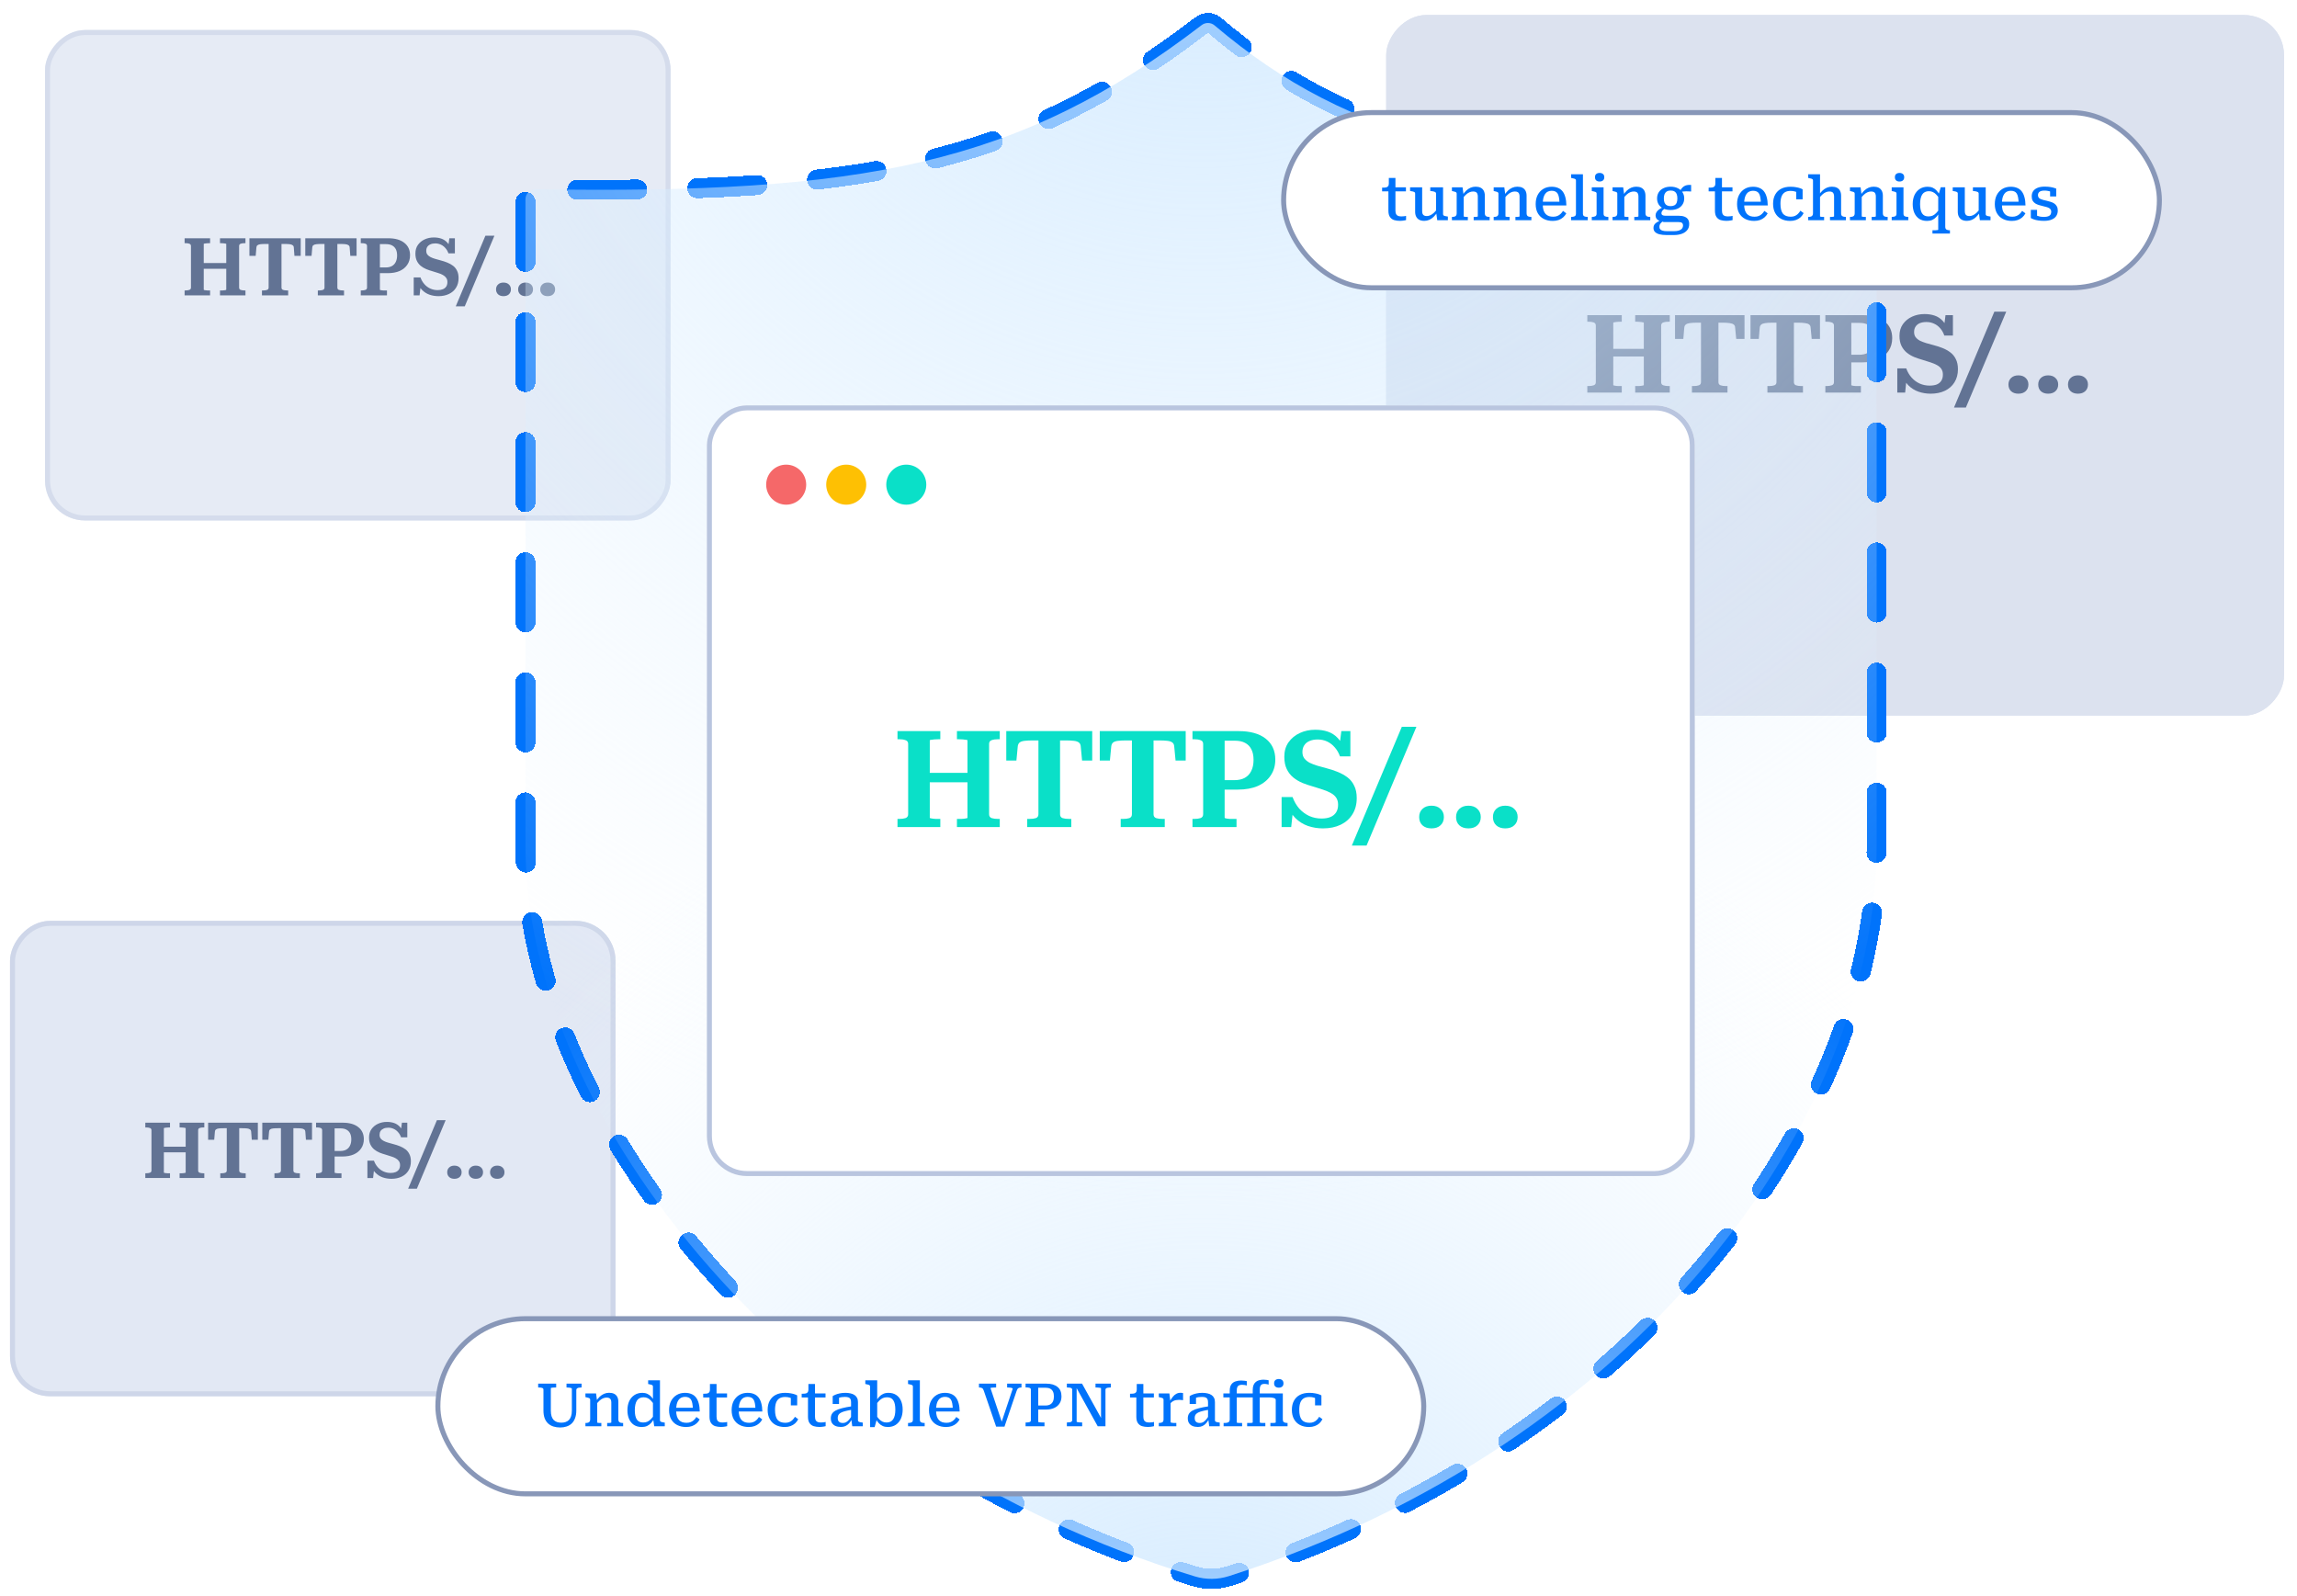 <svg width="459" height="319" viewBox="0 0 459 319" fill="none" xmlns="http://www.w3.org/2000/svg">
<g opacity="0.7" filter="url(#filter0_f_9474_50402)">
<rect width="121" height="95" rx="8" transform="matrix(-1 0 0 1 123 184)" fill="#D5DEEF"/>
<rect x="-0.5" y="0.5" width="120" height="94" rx="7.5" transform="matrix(-1 0 0 1 122 184)" stroke="#B9C5DF"/>
</g>
<g opacity="0.6" filter="url(#filter1_f_9474_50402)">
<rect width="125" height="98" rx="8" transform="matrix(-1 0 0 1 134 6)" fill="#D5DEEF"/>
<rect x="-0.5" y="0.5" width="124" height="97" rx="7.5" transform="matrix(-1 0 0 1 133 6)" stroke="#B9C5DF"/>
</g>
<path d="M99.359 235.549C98.923 235.549 98.575 235.43 98.316 235.191C98.056 234.942 97.927 234.625 97.927 234.241C97.927 233.846 98.056 233.53 98.316 233.291C98.575 233.042 98.923 232.917 99.359 232.917C99.806 232.917 100.159 233.042 100.418 233.291C100.678 233.53 100.808 233.846 100.808 234.241C100.808 234.625 100.678 234.942 100.418 235.191C100.159 235.43 99.806 235.549 99.359 235.549Z" fill="#627394"/>
<path d="M95.077 235.549C94.641 235.549 94.293 235.43 94.034 235.191C93.774 234.942 93.644 234.625 93.644 234.241C93.644 233.846 93.774 233.53 94.034 233.291C94.293 233.042 94.641 232.917 95.077 232.917C95.524 232.917 95.877 233.042 96.136 233.291C96.396 233.53 96.526 233.846 96.526 234.241C96.526 234.625 96.396 234.942 96.136 235.191C95.877 235.43 95.524 235.549 95.077 235.549Z" fill="#627394"/>
<path d="M90.796 235.549C90.36 235.549 90.012 235.43 89.752 235.191C89.493 234.942 89.363 234.625 89.363 234.241C89.363 233.846 89.493 233.53 89.752 233.291C90.012 233.042 90.36 232.917 90.796 232.917C91.242 232.917 91.595 233.042 91.855 233.291C92.115 233.53 92.244 233.846 92.244 234.241C92.244 234.625 92.115 234.942 91.855 235.191C91.595 235.43 91.242 235.549 90.796 235.549Z" fill="#627394"/>
<path d="M89.049 223.838L83.302 237.527H81.558L87.305 223.838H89.049Z" fill="#627394"/>
<path d="M78.041 234.381C78.436 234.381 78.773 234.324 79.054 234.21C79.334 234.096 79.552 233.924 79.708 233.696C79.864 233.457 79.942 233.161 79.942 232.808C79.942 232.486 79.864 232.222 79.708 232.014C79.562 231.796 79.36 231.614 79.1 231.469C78.841 231.313 78.535 231.183 78.182 231.08C77.829 230.965 77.45 230.846 77.045 230.721C76.64 230.607 76.24 230.472 75.846 230.317C75.451 230.15 75.093 229.938 74.771 229.678C74.46 229.418 74.21 229.097 74.023 228.712C73.837 228.328 73.743 227.856 73.743 227.295C73.743 226.641 73.904 226.086 74.226 225.629C74.558 225.162 74.994 224.803 75.534 224.554C76.074 224.305 76.666 224.18 77.309 224.18C77.839 224.18 78.317 224.253 78.742 224.399C79.178 224.544 79.562 224.793 79.895 225.146C80.227 225.499 80.513 225.992 80.751 226.626L80.019 226.594L80.315 224.336H81.39V227.264H80.144C79.999 226.849 79.796 226.501 79.537 226.221C79.287 225.93 78.997 225.712 78.664 225.567C78.332 225.411 77.974 225.333 77.59 225.333C77.216 225.333 76.899 225.395 76.64 225.52C76.38 225.634 76.183 225.795 76.048 226.003C75.913 226.21 75.846 226.465 75.846 226.766C75.846 227.056 75.918 227.3 76.064 227.498C76.209 227.685 76.411 227.846 76.671 227.98C76.93 228.115 77.226 228.23 77.559 228.323C77.891 228.417 78.244 228.515 78.618 228.619C79.064 228.733 79.495 228.873 79.91 229.039C80.326 229.206 80.699 229.413 81.032 229.662C81.364 229.912 81.623 230.233 81.81 230.628C82.008 231.012 82.106 231.49 82.106 232.061C82.106 232.777 81.94 233.4 81.608 233.93C81.286 234.449 80.829 234.849 80.237 235.129C79.656 235.409 78.981 235.549 78.213 235.549C77.611 235.549 77.034 235.456 76.484 235.269C75.944 235.082 75.461 234.776 75.036 234.35C74.61 233.924 74.273 233.353 74.023 232.637L74.849 232.746L74.553 235.394H73.416V231.921H74.724C74.901 232.419 75.155 232.855 75.487 233.229C75.82 233.603 76.204 233.888 76.64 234.085C77.086 234.283 77.553 234.381 78.041 234.381Z" fill="#627394"/>
<path d="M66.865 234.288C66.865 234.319 66.891 234.345 66.943 234.366C67.005 234.376 67.083 234.391 67.177 234.412C67.27 234.423 67.374 234.433 67.488 234.443C67.602 234.443 67.716 234.443 67.831 234.443H68.236V235.393H63.158V234.443H63.314C63.626 234.443 63.88 234.407 64.077 234.334C64.275 234.262 64.373 234.111 64.373 233.883V225.847C64.373 225.618 64.275 225.468 64.077 225.395C63.88 225.322 63.626 225.286 63.314 225.286H63.158V224.336H68.469C69.819 224.336 70.862 224.632 71.6 225.224C72.337 225.805 72.705 226.605 72.705 227.622C72.705 228.328 72.529 228.941 72.176 229.46C71.833 229.979 71.34 230.384 70.696 230.675C70.052 230.955 69.284 231.095 68.391 231.095H66.398V229.989H67.986C68.464 229.989 68.864 229.901 69.186 229.725C69.518 229.538 69.767 229.273 69.933 228.93C70.11 228.577 70.198 228.157 70.198 227.669C70.198 227.181 70.115 226.776 69.949 226.454C69.783 226.132 69.539 225.888 69.217 225.722C68.905 225.556 68.516 225.473 68.049 225.473H66.865V234.288Z" fill="#627394"/>
<path d="M56.134 233.883V225.442H55.542C55.137 225.442 54.805 225.457 54.546 225.488C54.286 225.52 54.094 225.587 53.969 225.691C53.845 225.784 53.777 225.925 53.767 226.111L53.627 227.747H52.412V224.336H62.348V227.747H61.133L61.009 226.111C60.998 225.925 60.926 225.784 60.791 225.691C60.666 225.587 60.474 225.52 60.215 225.488C59.965 225.457 59.638 225.442 59.233 225.442H58.626V233.883C58.626 234.111 58.725 234.262 58.922 234.334C59.119 234.407 59.373 234.443 59.685 234.443H59.919V235.393H54.842V234.443H55.091C55.392 234.443 55.641 234.407 55.838 234.334C56.035 234.262 56.134 234.111 56.134 233.883Z" fill="#627394"/>
<path d="M45.312 233.883V225.442H44.721C44.316 225.442 43.983 225.457 43.724 225.488C43.464 225.52 43.272 225.587 43.148 225.691C43.023 225.784 42.956 225.925 42.945 226.111L42.805 227.747H41.59V224.336H51.526V227.747H50.312L50.187 226.111C50.176 225.925 50.104 225.784 49.969 225.691C49.844 225.587 49.652 225.52 49.393 225.488C49.144 225.457 48.816 225.442 48.411 225.442H47.804V233.883C47.804 234.111 47.903 234.262 48.1 234.334C48.297 234.407 48.552 234.443 48.863 234.443H49.097V235.393H44.02V234.443H44.269C44.57 234.443 44.819 234.407 45.016 234.334C45.214 234.262 45.312 234.111 45.312 233.883Z" fill="#627394"/>
<path d="M31.419 229.133H38.116V230.254H31.419V229.133ZM29.036 235.393V234.443H29.192C29.503 234.443 29.758 234.407 29.955 234.334C30.163 234.262 30.267 234.111 30.267 233.883V225.847C30.267 225.618 30.163 225.468 29.955 225.395C29.758 225.322 29.503 225.286 29.192 225.286H29.036V224.336H33.973V225.286H33.833C33.719 225.286 33.594 225.291 33.459 225.302C33.334 225.302 33.215 225.312 33.101 225.333C32.997 225.343 32.909 225.359 32.836 225.379C32.774 225.39 32.743 225.411 32.743 225.442V234.288C32.743 234.319 32.774 234.345 32.836 234.366C32.909 234.376 32.997 234.391 33.101 234.412C33.215 234.423 33.334 234.433 33.459 234.443C33.594 234.443 33.719 234.443 33.833 234.443H33.973V235.393H29.036ZM35.889 235.393V234.443H36.013C36.138 234.443 36.262 234.443 36.387 234.443C36.522 234.433 36.641 234.423 36.745 234.412C36.849 234.391 36.932 234.376 36.994 234.366C37.067 234.345 37.103 234.319 37.103 234.288V225.442C37.103 225.411 37.067 225.39 36.994 225.379C36.932 225.359 36.849 225.343 36.745 225.333C36.641 225.312 36.522 225.302 36.387 225.302C36.262 225.291 36.138 225.286 36.013 225.286H35.889V224.336H40.825V225.286H40.654C40.353 225.286 40.099 225.322 39.891 225.395C39.694 225.468 39.595 225.618 39.595 225.847V233.883C39.595 234.111 39.694 234.262 39.891 234.334C40.099 234.407 40.353 234.443 40.654 234.443H40.825V235.393H35.889Z" fill="#627394"/>
<path d="M109.434 59.177C108.984 59.177 108.625 59.054 108.357 58.807C108.089 58.55 107.955 58.224 107.955 57.827C107.955 57.42 108.089 57.094 108.357 56.847C108.625 56.59 108.984 56.462 109.434 56.462C109.894 56.462 110.258 56.59 110.526 56.847C110.794 57.094 110.928 57.42 110.928 57.827C110.928 58.224 110.794 58.55 110.526 58.807C110.258 59.054 109.894 59.177 109.434 59.177Z" fill="#627394"/>
<path d="M105.016 59.177C104.566 59.177 104.208 59.054 103.94 58.807C103.672 58.55 103.538 58.224 103.538 57.827C103.538 57.42 103.672 57.094 103.94 56.847C104.208 56.59 104.566 56.462 105.016 56.462C105.477 56.462 105.841 56.59 106.109 56.847C106.376 57.094 106.51 57.42 106.51 57.827C106.51 58.224 106.376 58.55 106.109 58.807C105.841 59.054 105.477 59.177 105.016 59.177Z" fill="#627394"/>
<path d="M100.6 59.177C100.15 59.177 99.791 59.054 99.523 58.807C99.256 58.55 99.122 58.224 99.122 57.827C99.122 57.42 99.256 57.094 99.523 56.847C99.791 56.59 100.15 56.462 100.6 56.462C101.06 56.462 101.425 56.59 101.692 56.847C101.96 57.094 102.094 57.42 102.094 57.827C102.094 58.224 101.96 58.55 101.692 58.807C101.425 59.054 101.06 59.177 100.6 59.177Z" fill="#627394"/>
<path d="M98.798 47.096L92.87 61.217H91.07L96.998 47.096H98.798Z" fill="#627394"/>
<path d="M87.442 57.972C87.85 57.972 88.198 57.913 88.487 57.795C88.776 57.678 89.001 57.501 89.162 57.265C89.322 57.019 89.403 56.714 89.403 56.349C89.403 56.017 89.322 55.744 89.162 55.53C89.012 55.305 88.803 55.118 88.535 54.968C88.267 54.807 87.951 54.673 87.587 54.566C87.223 54.448 86.832 54.325 86.414 54.197C85.997 54.079 85.584 53.94 85.177 53.779C84.77 53.608 84.401 53.388 84.069 53.12C83.747 52.852 83.49 52.52 83.298 52.124C83.105 51.728 83.008 51.241 83.008 50.662C83.008 49.987 83.174 49.414 83.506 48.943C83.849 48.461 84.299 48.092 84.856 47.835C85.413 47.578 86.023 47.449 86.687 47.449C87.234 47.449 87.726 47.524 88.165 47.674C88.615 47.824 89.012 48.081 89.354 48.445C89.697 48.809 89.992 49.318 90.238 49.971L89.483 49.939L89.788 47.61H90.897V50.63H89.611C89.461 50.202 89.253 49.843 88.985 49.554C88.728 49.254 88.428 49.029 88.085 48.879C87.742 48.718 87.373 48.638 86.977 48.638C86.591 48.638 86.264 48.702 85.997 48.831C85.729 48.949 85.525 49.115 85.386 49.329C85.247 49.543 85.177 49.805 85.177 50.116C85.177 50.416 85.252 50.668 85.402 50.871C85.552 51.064 85.761 51.23 86.029 51.369C86.296 51.508 86.602 51.626 86.945 51.722C87.287 51.819 87.651 51.921 88.037 52.028C88.498 52.146 88.942 52.29 89.37 52.462C89.799 52.633 90.184 52.847 90.527 53.104C90.87 53.361 91.138 53.693 91.33 54.1C91.534 54.496 91.636 54.989 91.636 55.578C91.636 56.317 91.464 56.96 91.121 57.506C90.79 58.042 90.318 58.454 89.708 58.743C89.108 59.032 88.412 59.177 87.619 59.177C86.998 59.177 86.404 59.081 85.836 58.888C85.279 58.695 84.781 58.379 84.342 57.94C83.903 57.501 83.555 56.912 83.298 56.173L84.149 56.285L83.844 59.016H82.671V55.434H84.02C84.203 55.948 84.465 56.398 84.808 56.783C85.15 57.169 85.547 57.463 85.997 57.667C86.457 57.87 86.939 57.972 87.442 57.972Z" fill="#627394"/>
<path d="M75.913 57.875C75.913 57.907 75.94 57.934 75.993 57.956C76.058 57.966 76.138 57.983 76.234 58.004C76.331 58.015 76.438 58.025 76.556 58.036C76.674 58.036 76.791 58.036 76.909 58.036H77.327V59.016H72.09V58.036H72.25C72.572 58.036 72.834 57.999 73.037 57.924C73.241 57.849 73.343 57.693 73.343 57.458V49.168C73.343 48.932 73.241 48.777 73.037 48.702C72.834 48.627 72.572 48.59 72.25 48.59H72.09V47.609H77.568C78.96 47.609 80.037 47.915 80.797 48.525C81.558 49.125 81.938 49.95 81.938 50.999C81.938 51.728 81.756 52.36 81.391 52.895C81.038 53.431 80.529 53.848 79.865 54.148C79.201 54.437 78.409 54.582 77.488 54.582H75.431V53.441H77.07C77.563 53.441 77.975 53.35 78.307 53.168C78.65 52.975 78.907 52.702 79.078 52.349C79.26 51.985 79.351 51.551 79.351 51.047C79.351 50.544 79.266 50.126 79.094 49.794C78.923 49.462 78.671 49.211 78.339 49.039C78.018 48.868 77.616 48.782 77.134 48.782H75.913V57.875Z" fill="#627394"/>
<path d="M64.843 57.458V48.75H64.233C63.815 48.75 63.472 48.766 63.205 48.798C62.937 48.831 62.739 48.9 62.61 49.007C62.482 49.104 62.412 49.248 62.401 49.441L62.257 51.128H61.004V47.609H71.254V51.128H70L69.872 49.441C69.861 49.248 69.786 49.104 69.647 49.007C69.518 48.9 69.32 48.831 69.052 48.798C68.796 48.766 68.458 48.75 68.04 48.75H67.414V57.458C67.414 57.693 67.516 57.849 67.719 57.924C67.923 57.999 68.185 58.036 68.506 58.036H68.747V59.016H63.51V58.036H63.767C64.078 58.036 64.335 57.999 64.538 57.924C64.742 57.849 64.843 57.693 64.843 57.458Z" fill="#627394"/>
<path d="M53.68 57.458V48.75H53.069C52.652 48.75 52.309 48.766 52.041 48.798C51.773 48.831 51.575 48.9 51.447 49.007C51.318 49.104 51.249 49.248 51.238 49.441L51.093 51.128H49.84V47.609H60.09V51.128H58.837L58.708 49.441C58.698 49.248 58.623 49.104 58.483 49.007C58.355 48.9 58.157 48.831 57.889 48.798C57.632 48.766 57.295 48.75 56.877 48.75H56.25V57.458C56.25 57.693 56.352 57.849 56.556 57.924C56.759 57.999 57.022 58.036 57.343 58.036H57.584V59.016H52.346V58.036H52.603C52.914 58.036 53.171 57.999 53.375 57.924C53.578 57.849 53.68 57.693 53.68 57.458Z" fill="#627394"/>
<path d="M39.348 52.558H46.256V53.714H39.348V52.558ZM36.89 59.016V58.036H37.05C37.372 58.036 37.634 57.999 37.837 57.924C38.052 57.849 38.159 57.693 38.159 57.458V49.168C38.159 48.932 38.052 48.777 37.837 48.702C37.634 48.627 37.372 48.59 37.05 48.59H36.89V47.609H41.982V48.59H41.838C41.72 48.59 41.592 48.595 41.452 48.606C41.324 48.606 41.201 48.616 41.083 48.638C40.976 48.648 40.885 48.664 40.81 48.686C40.745 48.697 40.713 48.718 40.713 48.75V57.875C40.713 57.907 40.745 57.934 40.81 57.956C40.885 57.966 40.976 57.983 41.083 58.004C41.201 58.015 41.324 58.025 41.452 58.036C41.592 58.036 41.72 58.036 41.838 58.036H41.982V59.016H36.89ZM43.959 59.016V58.036H44.087C44.215 58.036 44.344 58.036 44.473 58.036C44.612 58.025 44.735 58.015 44.842 58.004C44.949 57.983 45.035 57.966 45.099 57.956C45.174 57.934 45.212 57.907 45.212 57.875V48.75C45.212 48.718 45.174 48.697 45.099 48.686C45.035 48.664 44.949 48.648 44.842 48.638C44.735 48.616 44.612 48.606 44.473 48.606C44.344 48.595 44.215 48.59 44.087 48.59H43.959V47.609H49.051V48.59H48.875C48.564 48.59 48.302 48.627 48.087 48.702C47.884 48.777 47.782 48.932 47.782 49.168V57.458C47.782 57.693 47.884 57.849 48.087 57.924C48.302 57.999 48.564 58.036 48.875 58.036H49.051V59.016H43.959Z" fill="#627394"/>
<g opacity="0.5" filter="url(#filter2_f_9474_50402)">
<rect width="179.401" height="140" rx="8" transform="matrix(-1 0 0 1 456.401 3)" fill="#B9C5DF"/>
<rect x="-0.5" y="0.5" width="178.401" height="139" rx="7.5" transform="matrix(-1 0 0 1 455.401 3)" stroke="#B9C5DF"/>
</g>
<path d="M415.223 78.667C414.612 78.667 414.125 78.5 413.762 78.166C413.413 77.832 413.239 77.388 413.239 76.836C413.239 76.298 413.413 75.862 413.762 75.528C414.125 75.18 414.612 75.005 415.223 75.005C415.847 75.005 416.334 75.18 416.683 75.528C417.046 75.862 417.228 76.298 417.228 76.836C417.228 77.388 417.046 77.832 416.683 78.166C416.334 78.5 415.847 78.667 415.223 78.667Z" fill="#627394"/>
<path d="M409.273 78.667C408.663 78.667 408.176 78.5 407.813 78.166C407.464 77.832 407.29 77.388 407.29 76.836C407.29 76.298 407.464 75.862 407.813 75.528C408.176 75.18 408.663 75.005 409.273 75.005C409.898 75.005 410.385 75.18 410.734 75.528C411.097 75.862 411.279 76.298 411.279 76.836C411.279 77.388 411.097 77.832 410.734 78.166C410.385 78.5 409.898 78.667 409.273 78.667Z" fill="#627394"/>
<path d="M403.323 78.667C402.713 78.667 402.226 78.5 401.863 78.166C401.514 77.832 401.34 77.388 401.34 76.836C401.34 76.298 401.514 75.862 401.863 75.528C402.226 75.18 402.713 75.005 403.323 75.005C403.948 75.005 404.435 75.18 404.783 75.528C405.147 75.862 405.328 76.298 405.328 76.836C405.328 77.388 405.147 77.832 404.783 78.166C404.435 78.5 403.948 78.667 403.323 78.667Z" fill="#627394"/>
<path d="M400.899 62.276L392.834 81.435H390.459L398.523 62.276H400.899Z" fill="#627394"/>
<path d="M385.559 77.054C386.126 77.054 386.605 76.981 386.998 76.836C387.39 76.676 387.695 76.429 387.913 76.095C388.131 75.76 388.24 75.346 388.24 74.852C388.24 74.402 388.138 74.024 387.935 73.719C387.731 73.414 387.441 73.159 387.063 72.956C386.7 72.753 386.271 72.571 385.777 72.411C385.283 72.251 384.753 72.084 384.186 71.91C383.619 71.75 383.06 71.561 382.507 71.343C381.955 71.111 381.454 70.813 381.004 70.449C380.568 70.086 380.219 69.636 379.957 69.098C379.696 68.56 379.565 67.899 379.565 67.115C379.565 66.199 379.79 65.422 380.241 64.782C380.706 64.129 381.316 63.627 382.072 63.278C382.827 62.93 383.655 62.755 384.556 62.755C385.312 62.755 385.988 62.857 386.583 63.06C387.194 63.264 387.731 63.613 388.196 64.107C388.661 64.601 389.054 65.284 389.373 66.156L388.371 66.09L388.763 62.973H390.245V67.049H388.523C388.334 66.483 388.058 65.996 387.695 65.589C387.346 65.182 386.939 64.877 386.474 64.673C386.009 64.455 385.501 64.346 384.949 64.346C384.426 64.346 383.975 64.426 383.597 64.586C383.234 64.746 382.958 64.978 382.769 65.284C382.58 65.574 382.486 65.93 382.486 66.352C382.486 66.759 382.587 67.1 382.791 67.376C383.009 67.652 383.292 67.885 383.641 68.074C384.004 68.248 384.418 68.408 384.883 68.553C385.363 68.684 385.864 68.822 386.387 68.967C387.012 69.127 387.615 69.323 388.196 69.556C388.778 69.788 389.293 70.079 389.744 70.428C390.209 70.776 390.572 71.227 390.834 71.779C391.11 72.317 391.248 72.985 391.248 73.784C391.248 74.787 391.015 75.659 390.55 76.4C390.1 77.126 389.468 77.686 388.654 78.078C387.84 78.471 386.889 78.667 385.799 78.667C384.956 78.667 384.149 78.536 383.379 78.274C382.624 78.013 381.948 77.591 381.352 77.01C380.756 76.414 380.292 75.615 379.957 74.613L381.069 74.809L380.698 78.449H379.129V73.61H380.916C381.163 74.307 381.519 74.918 381.984 75.441C382.449 75.964 382.987 76.364 383.597 76.64C384.222 76.916 384.876 77.054 385.559 77.054Z" fill="#627394"/>
<path d="M369.938 76.923C369.938 76.967 369.974 77.003 370.047 77.032C370.134 77.047 370.243 77.069 370.374 77.098C370.519 77.112 370.672 77.127 370.832 77.141C370.992 77.141 371.144 77.141 371.29 77.141H371.856V78.449H364.751V77.141H364.99C365.412 77.141 365.761 77.09 366.037 76.989C366.327 76.887 366.473 76.676 366.473 76.356V65.066C366.473 64.746 366.327 64.536 366.037 64.434C365.761 64.332 365.412 64.281 364.99 64.281H364.751V62.974H372.205C374.079 62.974 375.533 63.38 376.564 64.194C377.596 65.008 378.112 66.134 378.112 67.573C378.112 68.546 377.865 69.396 377.371 70.123C376.891 70.849 376.201 71.416 375.3 71.823C374.399 72.215 373.331 72.411 372.096 72.411H369.284V70.886H371.507C372.19 70.886 372.757 70.762 373.208 70.515C373.673 70.254 374.021 69.883 374.254 69.403C374.486 68.909 374.603 68.314 374.603 67.616C374.603 66.933 374.486 66.367 374.254 65.916C374.021 65.451 373.68 65.102 373.229 64.87C372.793 64.637 372.249 64.521 371.595 64.521H369.938V76.923Z" fill="#627394"/>
<path d="M354.983 76.356V64.478H354.133C353.566 64.478 353.101 64.507 352.738 64.565C352.389 64.608 352.127 64.703 351.953 64.848C351.779 64.979 351.677 65.175 351.648 65.436L351.452 67.725H349.795V62.974H363.679V67.725H362.023L361.805 65.436C361.79 65.175 361.696 64.979 361.522 64.848C361.347 64.703 361.078 64.608 360.715 64.565C360.366 64.507 359.909 64.478 359.342 64.478H358.47V76.356C358.47 76.676 358.608 76.887 358.884 76.989C359.16 77.09 359.516 77.141 359.952 77.141H360.279V78.449H353.174V77.141H353.522C353.944 77.141 354.292 77.09 354.568 76.989C354.845 76.887 354.983 76.676 354.983 76.356Z" fill="#627394"/>
<path d="M339.901 76.356V64.478H339.051C338.484 64.478 338.019 64.507 337.656 64.565C337.307 64.608 337.046 64.703 336.871 64.848C336.697 64.979 336.595 65.175 336.566 65.436L336.37 67.725H334.713V62.974H348.598V67.725H346.941L346.723 65.436C346.709 65.175 346.614 64.979 346.44 64.848C346.266 64.703 345.997 64.608 345.633 64.565C345.285 64.507 344.827 64.478 344.26 64.478H343.388V76.356C343.388 76.676 343.526 76.887 343.803 76.989C344.079 77.09 344.435 77.141 344.871 77.141H345.198V78.449H338.092V77.141H338.441C338.862 77.141 339.211 77.09 339.487 76.989C339.763 76.887 339.901 76.676 339.901 76.356Z" fill="#627394"/>
<path d="M320.542 69.709H329.871V71.234H320.542V69.709ZM317.186 78.449V77.141H317.404C317.84 77.141 318.196 77.09 318.472 76.989C318.748 76.887 318.886 76.676 318.886 76.356V65.066C318.886 64.746 318.748 64.536 318.472 64.434C318.196 64.332 317.84 64.281 317.404 64.281H317.186V62.974H324.073V64.281H323.877C323.717 64.281 323.543 64.289 323.354 64.303C323.18 64.303 323.02 64.318 322.874 64.347C322.729 64.361 322.606 64.383 322.504 64.412C322.417 64.427 322.373 64.456 322.373 64.499V76.923C322.373 76.967 322.417 77.003 322.504 77.032C322.606 77.047 322.729 77.069 322.874 77.098C323.02 77.112 323.18 77.127 323.354 77.141C323.543 77.141 323.717 77.141 323.877 77.141H324.073V78.449H317.186ZM326.754 78.449V77.141H326.95C327.125 77.141 327.299 77.141 327.474 77.141C327.648 77.127 327.808 77.112 327.953 77.098C328.113 77.069 328.236 77.047 328.324 77.032C328.425 77.003 328.476 76.967 328.476 76.923V64.499C328.476 64.456 328.425 64.427 328.324 64.412C328.236 64.383 328.113 64.361 327.953 64.347C327.808 64.318 327.648 64.303 327.474 64.303C327.299 64.289 327.125 64.281 326.95 64.281H326.754V62.974H333.664V64.281H333.424C333.003 64.281 332.647 64.332 332.356 64.434C332.08 64.536 331.942 64.746 331.942 65.066V76.356C331.942 76.676 332.08 76.887 332.356 76.989C332.647 77.09 333.003 77.141 333.424 77.141H333.664V78.449H326.754Z" fill="#627394"/>
<g filter="url(#filter3_d_9474_50402)">
<path d="M240.134 5.011C203.507 33.065 172.23 38.83 107.058 37.817C105.94 37.8 105 38.7 105 39.819V168.943C105 223.81 159.062 290.825 238.77 315.001C240.976 315.67 243.356 315.648 245.551 314.946C327.074 288.879 375 223.831 375 168.943V39.728C375 38.645 374.111 37.759 373.029 37.726C299.172 35.533 269.974 28.158 242.696 5.072C241.968 4.455 240.892 4.43 240.134 5.011Z" stroke="#0073FB" stroke-width="4" stroke-linecap="round" stroke-dasharray="12 12" shape-rendering="crispEdges"/>
</g>
<path d="M240.134 5.011C203.507 33.065 172.23 38.83 107.058 37.817C105.94 37.8 105 38.7 105 39.819V168.943C105 223.81 159.062 290.825 238.77 315.001C240.976 315.67 243.356 315.648 245.551 314.946C327.074 288.879 375 223.831 375 168.943V39.728C375 38.645 374.111 37.759 373.029 37.726C299.172 35.533 269.974 28.158 242.696 5.072C241.968 4.455 240.892 4.43 240.134 5.011Z" fill="url(#paint0_diamond_9474_50402)"/>
<path d="M240.134 5.011C203.507 33.065 172.23 38.83 107.058 37.817C105.94 37.8 105 38.7 105 39.819V168.943C105 223.81 159.062 290.825 238.77 315.001C240.976 315.67 243.356 315.648 245.551 314.946C327.074 288.879 375 223.831 375 168.943V39.728C375 38.645 374.111 37.759 373.029 37.726C299.172 35.533 269.974 28.158 242.696 5.072C241.968 4.455 240.892 4.43 240.134 5.011Z" fill="url(#paint1_diamond_9474_50402)"/>
<rect x="87.5" y="263.5" width="197" height="35" rx="17.5" fill="white"/>
<rect x="87.5" y="263.5" width="197" height="35" rx="17.5" stroke="#8897B8"/>
<path d="M110.072 281.844C110.072 282.3 110.12 282.684 110.216 282.996C110.32 283.308 110.464 283.56 110.648 283.752C110.84 283.936 111.064 284.072 111.32 284.16C111.576 284.24 111.864 284.28 112.184 284.28C112.488 284.28 112.768 284.236 113.024 284.148C113.28 284.06 113.5 283.924 113.684 283.74C113.876 283.548 114.02 283.3 114.116 282.996C114.22 282.684 114.272 282.3 114.272 281.844V277.488C114.272 277.448 114.244 277.412 114.188 277.38C114.132 277.348 114.056 277.324 113.96 277.308C113.864 277.292 113.76 277.28 113.648 277.272C113.536 277.256 113.424 277.248 113.312 277.248H113.204V276.48H116.216V277.248H116.096C115.92 277.248 115.76 277.264 115.616 277.296C115.472 277.328 115.36 277.384 115.28 277.464C115.2 277.536 115.16 277.636 115.16 277.764V281.844C115.16 282.444 115.076 282.96 114.908 283.392C114.748 283.824 114.52 284.18 114.224 284.46C113.928 284.732 113.584 284.928 113.192 285.048C112.808 285.176 112.392 285.24 111.944 285.24C111.456 285.24 111.008 285.176 110.6 285.048C110.192 284.92 109.836 284.72 109.532 284.448C109.236 284.176 109.004 283.824 108.836 283.392C108.676 282.96 108.596 282.444 108.596 281.844V277.68C108.596 277.504 108.508 277.388 108.332 277.332C108.156 277.276 107.936 277.248 107.672 277.248H107.54V276.48H111.14V277.248H111.02C110.916 277.248 110.808 277.252 110.696 277.26C110.584 277.26 110.48 277.268 110.384 277.284C110.296 277.292 110.22 277.304 110.156 277.32C110.1 277.328 110.072 277.344 110.072 277.368V281.844ZM116.984 285V284.34H117.02C117.212 284.34 117.376 284.32 117.512 284.28C117.648 284.24 117.752 284.168 117.824 284.064C117.896 283.952 117.932 283.804 117.932 283.62V279.684C117.932 279.58 117.9 279.5 117.836 279.444C117.78 279.388 117.688 279.344 117.56 279.312C117.44 279.272 117.284 279.232 117.092 279.192L116.984 279.168V278.436H119.108L119.3 279.864L119.336 279.912V284.232C119.336 284.256 119.38 284.28 119.468 284.304C119.556 284.32 119.66 284.332 119.78 284.34C119.9 284.34 120.008 284.34 120.104 284.34H120.164V285H116.984ZM124.52 285H121.328V284.34H121.376C121.48 284.34 121.592 284.34 121.712 284.34C121.832 284.332 121.936 284.32 122.024 284.304C122.112 284.28 122.156 284.256 122.156 284.232V280.248C122.156 280.032 122.124 279.852 122.06 279.708C122.004 279.556 121.904 279.444 121.76 279.372C121.624 279.3 121.44 279.264 121.208 279.264C120.968 279.264 120.728 279.316 120.488 279.42C120.256 279.516 120.024 279.672 119.792 279.888C119.56 280.096 119.324 280.364 119.084 280.692L119.096 280.02C119.32 279.66 119.564 279.352 119.828 279.096C120.1 278.84 120.392 278.644 120.704 278.508C121.024 278.372 121.36 278.304 121.712 278.304C122.112 278.304 122.448 278.372 122.72 278.508C122.992 278.644 123.2 278.848 123.344 279.12C123.488 279.392 123.56 279.728 123.56 280.128V283.62C123.56 283.804 123.596 283.952 123.668 284.064C123.74 284.168 123.844 284.24 123.98 284.28C124.116 284.32 124.28 284.34 124.472 284.34H124.52V285ZM131.88 283.788C131.88 283.948 131.956 284.056 132.108 284.112C132.268 284.168 132.484 284.216 132.756 284.256L132.84 284.268V285H130.728L130.524 283.56L130.476 283.596V277.068C130.476 276.956 130.444 276.872 130.38 276.816C130.324 276.76 130.232 276.716 130.104 276.684C129.976 276.644 129.816 276.608 129.624 276.576L129.516 276.552V275.82H131.88V283.788ZM128.364 278.316C128.74 278.316 129.072 278.384 129.36 278.52C129.656 278.656 129.92 278.852 130.152 279.108C130.384 279.364 130.592 279.672 130.776 280.032L130.74 280.74C130.524 280.396 130.308 280.112 130.092 279.888C129.884 279.656 129.66 279.484 129.42 279.372C129.18 279.26 128.908 279.204 128.604 279.204C128.308 279.204 128.048 279.26 127.824 279.372C127.608 279.476 127.428 279.636 127.284 279.852C127.14 280.068 127.032 280.34 126.96 280.668C126.888 280.988 126.852 281.36 126.852 281.784C126.852 282.192 126.884 282.548 126.948 282.852C127.012 283.156 127.108 283.412 127.236 283.62C127.372 283.828 127.544 283.984 127.752 284.088C127.968 284.192 128.224 284.244 128.52 284.244C128.832 284.244 129.112 284.192 129.36 284.088C129.608 283.976 129.844 283.804 130.068 283.572C130.3 283.34 130.532 283.044 130.764 282.684L130.776 283.368C130.576 283.736 130.356 284.056 130.116 284.328C129.876 284.592 129.604 284.796 129.3 284.94C128.996 285.076 128.644 285.144 128.244 285.144C127.628 285.144 127.104 285.004 126.672 284.724C126.248 284.436 125.924 284.04 125.7 283.536C125.484 283.032 125.376 282.448 125.376 281.784C125.376 281.112 125.492 280.516 125.724 279.996C125.964 279.476 126.308 279.068 126.756 278.772C127.204 278.468 127.74 278.316 128.364 278.316ZM135.112 281.772C135.112 282.252 135.16 282.656 135.256 282.984C135.36 283.304 135.504 283.564 135.688 283.764C135.88 283.956 136.1 284.096 136.348 284.184C136.604 284.264 136.888 284.304 137.2 284.304C137.528 284.304 137.812 284.252 138.052 284.148C138.3 284.044 138.512 283.904 138.688 283.728C138.872 283.552 139.028 283.356 139.156 283.14L139.816 283.632C139.656 283.936 139.444 284.204 139.18 284.436C138.924 284.66 138.62 284.836 138.268 284.964C137.924 285.084 137.536 285.144 137.104 285.144C136.44 285.144 135.852 285.016 135.34 284.76C134.828 284.504 134.424 284.124 134.128 283.62C133.84 283.116 133.696 282.5 133.696 281.772C133.696 281.076 133.828 280.472 134.092 279.96C134.364 279.44 134.74 279.036 135.22 278.748C135.7 278.46 136.252 278.316 136.876 278.316C137.38 278.316 137.812 278.396 138.172 278.556C138.54 278.708 138.844 278.94 139.084 279.252C139.324 279.564 139.504 279.952 139.624 280.416C139.752 280.88 139.82 281.424 139.828 282.048H134.728V281.304H138.748L138.46 281.592C138.444 281.12 138.404 280.724 138.34 280.404C138.276 280.084 138.184 279.832 138.064 279.648C137.944 279.464 137.788 279.332 137.596 279.252C137.404 279.164 137.168 279.12 136.888 279.12C136.616 279.12 136.368 279.172 136.144 279.276C135.928 279.372 135.744 279.528 135.592 279.744C135.44 279.952 135.32 280.224 135.232 280.56C135.152 280.896 135.112 281.3 135.112 281.772ZM140.52 279.24V278.496H140.664C140.92 278.496 141.136 278.48 141.312 278.448C141.496 278.408 141.632 278.328 141.72 278.208C141.816 278.088 141.864 277.912 141.864 277.68L142.788 278.436H145.284V279.24H140.52ZM143.184 283.056C143.184 283.368 143.228 283.612 143.316 283.788C143.412 283.956 143.548 284.076 143.724 284.148C143.908 284.212 144.124 284.244 144.372 284.244C144.58 284.244 144.772 284.232 144.948 284.208C145.132 284.176 145.252 284.152 145.308 284.136V284.976C145.22 285 145.108 285.024 144.972 285.048C144.836 285.08 144.692 285.1 144.54 285.108C144.388 285.124 144.232 285.132 144.072 285.132C143.656 285.132 143.272 285.08 142.92 284.976C142.576 284.864 142.3 284.66 142.092 284.364C141.884 284.068 141.78 283.644 141.78 283.092V278.616L141.864 278.52V276.552H143.184V283.056ZM147.616 281.772C147.616 282.252 147.664 282.656 147.76 282.984C147.864 283.304 148.008 283.564 148.192 283.764C148.384 283.956 148.604 284.096 148.852 284.184C149.108 284.264 149.392 284.304 149.704 284.304C150.032 284.304 150.316 284.252 150.556 284.148C150.804 284.044 151.016 283.904 151.192 283.728C151.376 283.552 151.532 283.356 151.66 283.14L152.32 283.632C152.16 283.936 151.948 284.204 151.684 284.436C151.428 284.66 151.124 284.836 150.772 284.964C150.428 285.084 150.04 285.144 149.608 285.144C148.944 285.144 148.356 285.016 147.844 284.76C147.332 284.504 146.928 284.124 146.632 283.62C146.344 283.116 146.2 282.5 146.2 281.772C146.2 281.076 146.332 280.472 146.596 279.96C146.868 279.44 147.244 279.036 147.724 278.748C148.204 278.46 148.756 278.316 149.38 278.316C149.884 278.316 150.316 278.396 150.676 278.556C151.044 278.708 151.348 278.94 151.588 279.252C151.828 279.564 152.008 279.952 152.128 280.416C152.256 280.88 152.324 281.424 152.332 282.048H147.232V281.304H151.252L150.964 281.592C150.948 281.12 150.908 280.724 150.844 280.404C150.78 280.084 150.688 279.832 150.568 279.648C150.448 279.464 150.292 279.332 150.1 279.252C149.908 279.164 149.672 279.12 149.392 279.12C149.12 279.12 148.872 279.172 148.648 279.276C148.432 279.372 148.248 279.528 148.096 279.744C147.944 279.952 147.824 280.224 147.736 280.56C147.656 280.896 147.616 281.3 147.616 281.772ZM156.935 284.304C157.263 284.304 157.547 284.248 157.787 284.136C158.027 284.024 158.231 283.88 158.399 283.704C158.575 283.52 158.727 283.32 158.855 283.104L159.503 283.584C159.351 283.896 159.147 284.172 158.891 284.412C158.635 284.644 158.331 284.824 157.979 284.952C157.635 285.08 157.251 285.144 156.827 285.144C156.123 285.144 155.515 285.008 155.003 284.736C154.491 284.464 154.095 284.072 153.815 283.56C153.535 283.048 153.395 282.436 153.395 281.724C153.395 281.004 153.535 280.392 153.815 279.888C154.095 279.376 154.491 278.988 155.003 278.724C155.523 278.452 156.143 278.316 156.863 278.316C157.303 278.316 157.683 278.348 158.003 278.412C158.331 278.468 158.603 278.536 158.819 278.616C159.043 278.696 159.203 278.768 159.299 278.832V280.824H158.027V279.132C158.115 279.14 158.191 279.16 158.255 279.192C158.327 279.224 158.383 279.268 158.423 279.324C158.471 279.38 158.503 279.436 158.519 279.492C158.535 279.548 158.543 279.596 158.543 279.636C158.375 279.492 158.147 279.376 157.859 279.288C157.579 279.192 157.259 279.144 156.899 279.144C156.427 279.144 156.039 279.24 155.735 279.432C155.439 279.624 155.219 279.912 155.075 280.296C154.939 280.68 154.871 281.156 154.871 281.724C154.871 282.164 154.911 282.548 154.991 282.876C155.071 283.196 155.191 283.464 155.351 283.68C155.519 283.888 155.735 284.044 155.999 284.148C156.263 284.252 156.575 284.304 156.935 284.304ZM160.196 279.24V278.496H160.34C160.596 278.496 160.812 278.48 160.988 278.448C161.172 278.408 161.308 278.328 161.396 278.208C161.492 278.088 161.54 277.912 161.54 277.68L162.464 278.436H164.96V279.24H160.196ZM162.86 283.056C162.86 283.368 162.904 283.612 162.992 283.788C163.088 283.956 163.224 284.076 163.4 284.148C163.584 284.212 163.8 284.244 164.048 284.244C164.256 284.244 164.448 284.232 164.624 284.208C164.808 284.176 164.928 284.152 164.984 284.136V284.976C164.896 285 164.784 285.024 164.648 285.048C164.512 285.08 164.368 285.1 164.216 285.108C164.064 285.124 163.908 285.132 163.748 285.132C163.332 285.132 162.948 285.08 162.596 284.976C162.252 284.864 161.976 284.66 161.768 284.364C161.56 284.068 161.456 283.644 161.456 283.092V278.616L161.54 278.52V276.552H162.86V283.056ZM170.244 281.004V281.7C169.764 281.772 169.356 281.852 169.02 281.94C168.692 282.02 168.42 282.108 168.204 282.204C167.988 282.3 167.82 282.408 167.7 282.528C167.588 282.64 167.508 282.768 167.46 282.912C167.42 283.048 167.4 283.2 167.4 283.368C167.4 283.592 167.44 283.776 167.52 283.92C167.608 284.064 167.728 284.172 167.88 284.244C168.032 284.308 168.216 284.34 168.432 284.34C168.656 284.34 168.864 284.292 169.056 284.196C169.248 284.092 169.44 283.932 169.632 283.716C169.824 283.5 170.02 283.224 170.22 282.888L170.268 283.512C170.092 283.856 169.896 284.152 169.68 284.4C169.464 284.64 169.22 284.824 168.948 284.952C168.684 285.072 168.38 285.132 168.036 285.132C167.62 285.132 167.26 285.068 166.956 284.94C166.66 284.812 166.428 284.62 166.26 284.364C166.1 284.108 166.02 283.788 166.02 283.404C166.02 283.068 166.092 282.776 166.236 282.528C166.388 282.272 166.628 282.052 166.956 281.868C167.284 281.684 167.716 281.524 168.252 281.388C168.788 281.244 169.452 281.116 170.244 281.004ZM170.304 285L170.112 283.596L170.064 283.548V280.2C170.064 279.952 170.028 279.748 169.956 279.588C169.884 279.428 169.76 279.312 169.584 279.24C169.408 279.168 169.16 279.132 168.84 279.132C168.368 279.132 167.98 279.188 167.676 279.3C167.38 279.412 167.164 279.532 167.028 279.66C167.012 279.604 167.016 279.548 167.04 279.492C167.064 279.428 167.104 279.368 167.16 279.312C167.216 279.248 167.284 279.196 167.364 279.156C167.452 279.116 167.552 279.092 167.664 279.084V280.536H166.392V278.976C166.512 278.888 166.684 278.796 166.908 278.7C167.14 278.596 167.424 278.508 167.76 278.436C168.096 278.356 168.488 278.316 168.936 278.316C169.304 278.316 169.64 278.352 169.944 278.424C170.256 278.488 170.524 278.596 170.748 278.748C170.972 278.892 171.144 279.084 171.264 279.324C171.384 279.556 171.444 279.84 171.444 280.176V283.788C171.444 283.892 171.476 283.976 171.54 284.04C171.612 284.096 171.712 284.14 171.84 284.172C171.976 284.196 172.136 284.224 172.32 284.256L172.404 284.268V285H170.304ZM177.4 285.144C177.016 285.144 176.676 285.076 176.38 284.94C176.084 284.804 175.82 284.612 175.588 284.364C175.364 284.108 175.156 283.804 174.964 283.452L175.024 282.72C175.24 283.048 175.452 283.328 175.66 283.56C175.876 283.784 176.104 283.956 176.344 284.076C176.592 284.188 176.864 284.244 177.16 284.244C177.456 284.244 177.712 284.192 177.928 284.088C178.152 283.976 178.336 283.812 178.48 283.596C178.624 283.38 178.732 283.112 178.804 282.792C178.876 282.472 178.912 282.1 178.912 281.676C178.912 281.268 178.88 280.912 178.816 280.608C178.752 280.296 178.652 280.036 178.516 279.828C178.388 279.62 178.22 279.464 178.012 279.36C177.804 279.256 177.552 279.204 177.256 279.204C176.944 279.204 176.66 279.26 176.404 279.372C176.156 279.484 175.916 279.656 175.684 279.888C175.46 280.112 175.232 280.408 175 280.776L174.988 280.092C175.196 279.716 175.42 279.396 175.66 279.132C175.9 278.868 176.172 278.668 176.476 278.532C176.78 278.388 177.132 278.316 177.532 278.316C178.148 278.316 178.668 278.46 179.092 278.748C179.516 279.028 179.836 279.42 180.052 279.924C180.268 280.42 180.376 281.004 180.376 281.676C180.376 282.34 180.26 282.936 180.028 283.464C179.796 283.984 179.456 284.396 179.008 284.7C178.568 284.996 178.032 285.144 177.4 285.144ZM173.872 277.068C173.872 276.956 173.84 276.872 173.776 276.816C173.72 276.76 173.628 276.716 173.5 276.684C173.38 276.644 173.224 276.608 173.032 276.576L172.912 276.552V275.82H175.288V283.524L175.216 283.584L174.772 285.168H173.872V277.068ZM183.814 275.82V283.68C183.814 283.944 183.894 284.12 184.054 284.208C184.214 284.296 184.438 284.34 184.726 284.34H184.774V285H181.45V284.34H181.498C181.786 284.34 182.01 284.296 182.17 284.208C182.338 284.12 182.422 283.944 182.422 283.68V277.068C182.422 276.956 182.39 276.872 182.326 276.816C182.262 276.76 182.166 276.716 182.038 276.684C181.918 276.644 181.762 276.608 181.57 276.576L181.45 276.552V275.82H183.814ZM187.05 281.772C187.05 282.252 187.098 282.656 187.194 282.984C187.298 283.304 187.442 283.564 187.626 283.764C187.818 283.956 188.038 284.096 188.286 284.184C188.542 284.264 188.826 284.304 189.138 284.304C189.466 284.304 189.75 284.252 189.99 284.148C190.238 284.044 190.45 283.904 190.626 283.728C190.81 283.552 190.966 283.356 191.094 283.14L191.754 283.632C191.594 283.936 191.382 284.204 191.118 284.436C190.862 284.66 190.558 284.836 190.206 284.964C189.862 285.084 189.474 285.144 189.042 285.144C188.378 285.144 187.79 285.016 187.278 284.76C186.766 284.504 186.362 284.124 186.066 283.62C185.778 283.116 185.634 282.5 185.634 281.772C185.634 281.076 185.766 280.472 186.03 279.96C186.302 279.44 186.678 279.036 187.158 278.748C187.638 278.46 188.19 278.316 188.814 278.316C189.318 278.316 189.75 278.396 190.11 278.556C190.478 278.708 190.782 278.94 191.022 279.252C191.262 279.564 191.442 279.952 191.562 280.416C191.69 280.88 191.758 281.424 191.766 282.048H186.666V281.304H190.686L190.398 281.592C190.382 281.12 190.342 280.724 190.278 280.404C190.214 280.084 190.122 279.832 190.002 279.648C189.882 279.464 189.726 279.332 189.534 279.252C189.342 279.164 189.106 279.12 188.826 279.12C188.554 279.12 188.306 279.172 188.082 279.276C187.866 279.372 187.682 279.528 187.53 279.744C187.378 279.952 187.258 280.224 187.17 280.56C187.09 280.896 187.05 281.3 187.05 281.772ZM200.314 284.508L200.098 284.28L202.366 277.5C202.366 277.452 202.322 277.408 202.234 277.368C202.154 277.328 202.042 277.3 201.898 277.284C201.754 277.26 201.59 277.248 201.406 277.248H201.25V276.48H204.118V277.248H204.058C203.826 277.248 203.638 277.292 203.494 277.38C203.358 277.468 203.242 277.652 203.146 277.932L200.722 285.072H199.054L196.582 277.872C196.494 277.608 196.378 277.44 196.234 277.368C196.09 277.288 195.906 277.248 195.682 277.248H195.622V276.48H199.054V277.248H198.898C198.714 277.248 198.546 277.256 198.394 277.272C198.25 277.28 198.134 277.292 198.046 277.308C197.966 277.324 197.926 277.348 197.926 277.38L200.314 284.508ZM207.468 284.112C207.468 284.136 207.496 284.156 207.552 284.172C207.608 284.18 207.68 284.192 207.768 284.208C207.864 284.216 207.968 284.224 208.08 284.232C208.2 284.232 208.32 284.232 208.44 284.232H208.716V285H204.936V284.244H205.068C205.34 284.244 205.56 284.216 205.728 284.16C205.904 284.104 205.992 283.988 205.992 283.812V277.668C205.992 277.492 205.904 277.376 205.728 277.32C205.56 277.264 205.34 277.236 205.068 277.236H204.936V276.48H209.076C210.028 276.48 210.772 276.696 211.308 277.128C211.844 277.552 212.112 278.184 212.112 279.024C212.112 279.576 211.984 280.048 211.728 280.44C211.48 280.832 211.124 281.132 210.66 281.34C210.204 281.548 209.664 281.652 209.04 281.652H207.132V280.848H208.908C209.284 280.848 209.596 280.78 209.844 280.644C210.1 280.5 210.288 280.296 210.408 280.032C210.536 279.76 210.6 279.428 210.6 279.036C210.6 278.644 210.536 278.32 210.408 278.064C210.288 277.808 210.104 277.616 209.856 277.488C209.608 277.36 209.3 277.296 208.932 277.296H207.468V284.112ZM213.186 285V284.232H213.318C213.502 284.232 213.662 284.22 213.798 284.196C213.942 284.164 214.054 284.116 214.134 284.052C214.214 283.98 214.254 283.888 214.254 283.776V277.68C214.254 277.56 214.214 277.472 214.134 277.416C214.054 277.352 213.942 277.308 213.798 277.284C213.662 277.26 213.502 277.248 213.318 277.248H213.186V276.48H216.222L220.194 283.656L220.014 283.692V277.392C220.014 277.36 219.962 277.336 219.858 277.32C219.762 277.296 219.642 277.28 219.498 277.272C219.354 277.256 219.214 277.248 219.078 277.248H218.91V276.48H221.97V277.248H221.838C221.662 277.248 221.502 277.264 221.358 277.296C221.214 277.32 221.102 277.364 221.022 277.428C220.942 277.484 220.902 277.572 220.902 277.692V285H219.354L214.926 276.996H215.142V284.088C215.142 284.112 215.19 284.136 215.286 284.16C215.39 284.184 215.514 284.204 215.658 284.22C215.81 284.228 215.95 284.232 216.078 284.232H216.246V285H213.186ZM225.809 279.24V278.496H225.953C226.209 278.496 226.425 278.48 226.601 278.448C226.785 278.408 226.921 278.328 227.009 278.208C227.105 278.088 227.153 277.912 227.153 277.68L228.077 278.436H230.573V279.24H225.809ZM228.473 283.056C228.473 283.368 228.517 283.612 228.605 283.788C228.701 283.956 228.837 284.076 229.013 284.148C229.197 284.212 229.413 284.244 229.661 284.244C229.869 284.244 230.061 284.232 230.237 284.208C230.421 284.176 230.541 284.152 230.597 284.136V284.976C230.509 285 230.397 285.024 230.261 285.048C230.125 285.08 229.981 285.1 229.829 285.108C229.677 285.124 229.521 285.132 229.361 285.132C228.945 285.132 228.561 285.08 228.209 284.976C227.865 284.864 227.589 284.66 227.381 284.364C227.173 284.068 227.069 283.644 227.069 283.092V278.616L227.153 278.52V276.552H228.473V283.056ZM236.406 278.364V279.792C236.342 279.776 236.262 279.764 236.166 279.756C236.078 279.748 235.982 279.74 235.878 279.732C235.774 279.724 235.674 279.72 235.578 279.72C235.37 279.72 235.178 279.736 235.002 279.768C234.834 279.8 234.674 279.852 234.522 279.924C234.378 279.996 234.238 280.088 234.102 280.2C233.974 280.304 233.834 280.44 233.682 280.608L233.67 280.176C233.894 279.76 234.114 279.416 234.33 279.144C234.546 278.864 234.782 278.656 235.038 278.52C235.294 278.376 235.59 278.304 235.926 278.304C236.03 278.304 236.126 278.312 236.214 278.328C236.302 278.336 236.366 278.348 236.406 278.364ZM231.558 285V284.34H231.594C231.882 284.34 232.106 284.292 232.266 284.196C232.426 284.1 232.506 283.908 232.506 283.62V279.684C232.506 279.58 232.474 279.5 232.41 279.444C232.354 279.388 232.262 279.344 232.134 279.312C232.014 279.272 231.858 279.232 231.666 279.192L231.558 279.168V278.436H233.67L233.874 280.092L233.91 280.068V284.148C233.91 284.204 233.962 284.248 234.066 284.28C234.17 284.304 234.29 284.32 234.426 284.328C234.57 284.336 234.702 284.34 234.822 284.34H235.062V285H231.558ZM241.576 281.004V281.7C241.096 281.772 240.688 281.852 240.352 281.94C240.024 282.02 239.752 282.108 239.536 282.204C239.32 282.3 239.152 282.408 239.032 282.528C238.92 282.64 238.84 282.768 238.792 282.912C238.752 283.048 238.732 283.2 238.732 283.368C238.732 283.592 238.772 283.776 238.852 283.92C238.94 284.064 239.06 284.172 239.212 284.244C239.364 284.308 239.548 284.34 239.764 284.34C239.988 284.34 240.196 284.292 240.388 284.196C240.58 284.092 240.772 283.932 240.964 283.716C241.156 283.5 241.352 283.224 241.552 282.888L241.6 283.512C241.424 283.856 241.228 284.152 241.012 284.4C240.796 284.64 240.552 284.824 240.28 284.952C240.016 285.072 239.712 285.132 239.368 285.132C238.952 285.132 238.592 285.068 238.288 284.94C237.992 284.812 237.76 284.62 237.592 284.364C237.432 284.108 237.352 283.788 237.352 283.404C237.352 283.068 237.424 282.776 237.568 282.528C237.72 282.272 237.96 282.052 238.288 281.868C238.616 281.684 239.048 281.524 239.584 281.388C240.12 281.244 240.784 281.116 241.576 281.004ZM241.636 285L241.444 283.596L241.396 283.548V280.2C241.396 279.952 241.36 279.748 241.288 279.588C241.216 279.428 241.092 279.312 240.916 279.24C240.74 279.168 240.492 279.132 240.172 279.132C239.7 279.132 239.312 279.188 239.008 279.3C238.712 279.412 238.496 279.532 238.36 279.66C238.344 279.604 238.348 279.548 238.372 279.492C238.396 279.428 238.436 279.368 238.492 279.312C238.548 279.248 238.616 279.196 238.696 279.156C238.784 279.116 238.884 279.092 238.996 279.084V280.536H237.724V278.976C237.844 278.888 238.016 278.796 238.24 278.7C238.472 278.596 238.756 278.508 239.092 278.436C239.428 278.356 239.82 278.316 240.268 278.316C240.636 278.316 240.972 278.352 241.276 278.424C241.588 278.488 241.856 278.596 242.08 278.748C242.304 278.892 242.476 279.084 242.596 279.324C242.716 279.556 242.776 279.84 242.776 280.176V283.788C242.776 283.892 242.808 283.976 242.872 284.04C242.944 284.096 243.044 284.14 243.172 284.172C243.308 284.196 243.468 284.224 243.652 284.256L243.736 284.268V285H241.636ZM244.46 278.436H249.392V279.228H244.46V278.436ZM249.056 278.436H254.168V279.228H249.056V278.436ZM250.328 284.232V277.74C250.328 277.34 250.384 277.008 250.496 276.744C250.616 276.472 250.776 276.26 250.976 276.108C251.184 275.948 251.416 275.84 251.672 275.784C251.928 275.72 252.2 275.688 252.488 275.688C252.704 275.688 252.908 275.704 253.1 275.736C253.292 275.76 253.428 275.784 253.508 275.808V276.672C253.46 276.656 253.388 276.636 253.292 276.612C253.204 276.588 253.104 276.568 252.992 276.552C252.888 276.536 252.776 276.528 252.656 276.528C252.448 276.528 252.276 276.564 252.14 276.636C252.004 276.708 251.9 276.832 251.828 277.008C251.764 277.176 251.732 277.416 251.732 277.728V284.232C251.732 284.256 251.78 284.28 251.876 284.304C251.972 284.32 252.088 284.332 252.224 284.34C252.368 284.34 252.508 284.34 252.644 284.34H252.848V285H249.212V284.34H249.416C249.56 284.34 249.7 284.34 249.836 284.34C249.98 284.332 250.096 284.32 250.184 284.304C250.28 284.28 250.328 284.256 250.328 284.232ZM247.136 284.232C247.136 284.256 247.18 284.28 247.268 284.304C247.364 284.32 247.48 284.332 247.616 284.34C247.76 284.34 247.9 284.34 248.036 284.34H248.204V285H244.508V284.34H244.736C245.056 284.34 245.3 284.292 245.468 284.196C245.644 284.092 245.732 283.896 245.732 283.608V277.92C245.732 277.368 245.836 276.944 246.044 276.648C246.252 276.352 246.528 276.148 246.872 276.036C247.216 275.916 247.596 275.856 248.012 275.856C248.244 275.856 248.468 275.872 248.684 275.904C248.9 275.928 249.052 275.952 249.14 275.976V276.852C249.044 276.82 248.912 276.788 248.744 276.756C248.576 276.724 248.392 276.708 248.192 276.708C247.952 276.708 247.752 276.744 247.592 276.816C247.44 276.88 247.324 277 247.244 277.176C247.172 277.344 247.136 277.588 247.136 277.908V284.232ZM255.536 277.284C255.256 277.284 255.028 277.212 254.852 277.068C254.684 276.924 254.6 276.708 254.6 276.42C254.6 276.132 254.684 275.916 254.852 275.772C255.028 275.628 255.256 275.556 255.536 275.556C255.816 275.556 256.04 275.628 256.208 275.772C256.384 275.916 256.472 276.132 256.472 276.42C256.472 276.708 256.384 276.924 256.208 277.068C256.04 277.212 255.816 277.284 255.536 277.284ZM254.924 284.232V279.708C254.924 279.62 254.888 279.548 254.816 279.492C254.752 279.428 254.66 279.38 254.54 279.348C254.428 279.308 254.296 279.28 254.144 279.264C253.992 279.24 253.836 279.228 253.676 279.228H253.448L253.592 278.436H256.34V283.62C256.34 283.908 256.42 284.1 256.58 284.196C256.74 284.292 256.964 284.34 257.252 284.34H257.288V285H253.856V284.34H254.06C254.172 284.34 254.296 284.34 254.432 284.34C254.568 284.332 254.684 284.32 254.78 284.304C254.876 284.28 254.924 284.256 254.924 284.232ZM261.689 284.304C262.017 284.304 262.301 284.248 262.541 284.136C262.781 284.024 262.985 283.88 263.153 283.704C263.329 283.52 263.481 283.32 263.609 283.104L264.257 283.584C264.105 283.896 263.901 284.172 263.645 284.412C263.389 284.644 263.085 284.824 262.733 284.952C262.389 285.08 262.005 285.144 261.581 285.144C260.877 285.144 260.269 285.008 259.757 284.736C259.245 284.464 258.849 284.072 258.569 283.56C258.289 283.048 258.149 282.436 258.149 281.724C258.149 281.004 258.289 280.392 258.569 279.888C258.849 279.376 259.245 278.988 259.757 278.724C260.277 278.452 260.897 278.316 261.617 278.316C262.057 278.316 262.437 278.348 262.757 278.412C263.085 278.468 263.357 278.536 263.573 278.616C263.797 278.696 263.957 278.768 264.053 278.832V280.824H262.781V279.132C262.869 279.14 262.945 279.16 263.009 279.192C263.081 279.224 263.137 279.268 263.177 279.324C263.225 279.38 263.257 279.436 263.273 279.492C263.289 279.548 263.297 279.596 263.297 279.636C263.129 279.492 262.901 279.376 262.613 279.288C262.333 279.192 262.013 279.144 261.653 279.144C261.181 279.144 260.793 279.24 260.489 279.432C260.193 279.624 259.973 279.912 259.829 280.296C259.693 280.68 259.625 281.156 259.625 281.724C259.625 282.164 259.665 282.548 259.745 282.876C259.825 283.196 259.945 283.464 260.105 283.68C260.273 283.888 260.489 284.044 260.753 284.148C261.017 284.252 261.329 284.304 261.689 284.304Z" fill="#0073FB"/>
<g filter="url(#filter4_d_9474_50402)">
<rect width="197.412" height="154" rx="8" transform="matrix(-1 0 0 1 338.667 81)" fill="white"/>
<rect x="-0.5" y="0.5" width="196.412" height="153" rx="7.5" transform="matrix(-1 0 0 1 337.667 81)" stroke="#B9C5DF"/>
</g>
<circle cx="157.098" cy="96.846" r="4" fill="#F56869"/>
<circle cx="169.098" cy="96.846" r="4" fill="#FEC003"/>
<circle cx="181.098" cy="96.846" r="4" fill="#0AE0C8"/>
<path d="M300.784 165.529C300.028 165.529 299.425 165.322 298.975 164.908C298.543 164.494 298.327 163.945 298.327 163.261C298.327 162.595 298.543 162.055 298.975 161.641C299.425 161.209 300.028 160.993 300.784 160.993C301.558 160.993 302.161 161.209 302.593 161.641C303.043 162.055 303.268 162.595 303.268 163.261C303.268 163.945 303.043 164.494 302.593 164.908C302.161 165.322 301.558 165.529 300.784 165.529Z" fill="#0AE0C8"/>
<path d="M293.414 165.529C292.658 165.529 292.055 165.322 291.605 164.908C291.173 164.494 290.957 163.945 290.957 163.261C290.957 162.595 291.173 162.055 291.605 161.641C292.055 161.209 292.658 160.993 293.414 160.993C294.188 160.993 294.791 161.209 295.223 161.641C295.673 162.055 295.898 162.595 295.898 163.261C295.898 163.945 295.673 164.494 295.223 164.908C294.791 165.322 294.188 165.529 293.414 165.529Z" fill="#0AE0C8"/>
<path d="M286.043 165.529C285.287 165.529 284.684 165.322 284.234 164.908C283.802 164.494 283.586 163.945 283.586 163.261C283.586 162.595 283.802 162.055 284.234 161.641C284.684 161.209 285.287 160.993 286.043 160.993C286.817 160.993 287.42 161.209 287.852 161.641C288.302 162.055 288.527 162.595 288.527 163.261C288.527 163.945 288.302 164.494 287.852 164.908C287.42 165.322 286.817 165.529 286.043 165.529Z" fill="#0AE0C8"/>
<path d="M283.039 145.225L273.076 168.958H270.133L280.123 145.225H283.039Z" fill="#0AE0C8"/>
<path d="M264.064 163.558C264.766 163.558 265.36 163.459 265.846 163.261C266.332 163.063 266.71 162.757 266.98 162.343C267.25 161.929 267.385 161.416 267.385 160.804C267.385 160.246 267.259 159.778 267.007 159.4C266.755 159.022 266.395 158.707 265.927 158.455C265.477 158.203 264.946 157.978 264.334 157.78C263.722 157.582 263.065 157.375 262.363 157.159C261.661 156.961 260.968 156.727 260.284 156.457C259.6 156.169 258.979 155.8 258.421 155.35C257.881 154.9 257.449 154.342 257.125 153.676C256.801 153.01 256.639 152.191 256.639 151.219C256.639 150.085 256.918 149.122 257.476 148.33C258.052 147.52 258.808 146.899 259.744 146.467C260.68 146.035 261.706 145.819 262.822 145.819C263.758 145.819 264.595 145.945 265.333 146.197C266.089 146.449 266.755 146.881 267.331 147.493C267.907 148.105 268.393 148.951 268.789 150.031L267.547 149.923L268.033 146.089H269.842V151.138H267.763C267.511 150.436 267.16 149.833 266.71 149.329C266.278 148.825 265.774 148.438 265.198 148.168C264.622 147.898 263.992 147.763 263.308 147.763C262.66 147.763 262.102 147.871 261.634 148.087C261.184 148.285 260.842 148.573 260.608 148.951C260.374 149.311 260.257 149.752 260.257 150.274C260.257 150.778 260.383 151.201 260.635 151.543C260.905 151.885 261.256 152.173 261.688 152.407C262.138 152.623 262.651 152.821 263.227 153.001C263.821 153.163 264.442 153.334 265.09 153.514C265.864 153.712 266.602 153.955 267.304 154.243C268.024 154.531 268.672 154.891 269.248 155.323C269.824 155.755 270.274 156.313 270.598 156.997C270.94 157.663 271.111 158.491 271.111 159.481C271.111 160.723 270.823 161.803 270.247 162.721C269.689 163.621 268.906 164.314 267.898 164.8C266.89 165.286 265.711 165.529 264.361 165.529C263.317 165.529 262.318 165.367 261.364 165.043C260.428 164.719 259.591 164.197 258.853 163.477C258.115 162.739 257.539 161.749 257.125 160.507L258.502 160.75L258.016 165.259H256.099V159.265H258.286C258.61 160.147 259.051 160.912 259.609 161.56C260.185 162.19 260.851 162.685 261.607 163.045C262.381 163.387 263.2 163.558 264.064 163.558Z" fill="#0AE0C8"/>
<path d="M244.714 163.369C244.714 163.423 244.759 163.468 244.849 163.504C244.957 163.522 245.092 163.549 245.254 163.585C245.434 163.603 245.623 163.621 245.821 163.639C246.019 163.639 246.208 163.639 246.388 163.639H247.09V165.259H238.288V163.639H238.585C239.107 163.639 239.539 163.585 239.881 163.477C240.241 163.351 240.421 163.09 240.421 162.694V148.654C240.421 148.258 240.241 148.006 239.881 147.898C239.539 147.772 239.107 147.709 238.585 147.709H238.288V146.089H247.495C249.835 146.089 251.644 146.593 252.922 147.601C254.2 148.609 254.839 150.004 254.839 151.786C254.839 152.992 254.533 154.045 253.921 154.945C253.327 155.845 252.472 156.547 251.356 157.051C250.24 157.537 248.908 157.78 247.36 157.78H243.904V155.89H246.658C247.486 155.89 248.179 155.737 248.737 155.431C249.313 155.107 249.745 154.648 250.033 154.054C250.339 153.442 250.492 152.704 250.492 151.84C250.492 150.994 250.348 150.292 250.06 149.734C249.772 149.158 249.349 148.726 248.791 148.438C248.251 148.15 247.576 148.006 246.766 148.006H244.714V163.369Z" fill="#0AE0C8"/>
<path d="M226.188 162.694V147.952H225.108C224.424 147.952 223.857 147.979 223.407 148.033C222.957 148.087 222.624 148.204 222.408 148.384C222.21 148.564 222.093 148.816 222.057 149.14L221.787 151.975H219.762V146.089H236.934V151.975H234.909L234.639 149.14C234.621 148.816 234.504 148.564 234.288 148.384C234.072 148.204 233.739 148.087 233.289 148.033C232.857 147.979 232.29 147.952 231.588 147.952H230.508V162.694C230.508 163.09 230.679 163.351 231.021 163.477C231.363 163.585 231.804 163.639 232.344 163.639H232.749V165.259H223.947V163.639H224.352C224.892 163.639 225.333 163.585 225.675 163.477C226.017 163.351 226.188 163.09 226.188 162.694Z" fill="#0AE0C8"/>
<path d="M207.506 162.694V147.952H206.426C205.742 147.952 205.175 147.979 204.725 148.033C204.275 148.087 203.942 148.204 203.726 148.384C203.528 148.564 203.411 148.816 203.375 149.14L203.105 151.975H201.08V146.089H218.252V151.975H216.227L215.957 149.14C215.939 148.816 215.822 148.564 215.606 148.384C215.39 148.204 215.057 148.087 214.607 148.033C214.175 147.979 213.608 147.952 212.906 147.952H211.826V162.694C211.826 163.09 211.997 163.351 212.339 163.477C212.681 163.585 213.122 163.639 213.662 163.639H214.067V165.259H205.265V163.639H205.67C206.21 163.639 206.651 163.585 206.993 163.477C207.335 163.351 207.506 163.09 207.506 162.694Z" fill="#0AE0C8"/>
<path d="M183.526 154.432H195.082V156.322H183.526V154.432ZM179.341 165.259V163.639H179.638C180.16 163.639 180.592 163.585 180.934 163.477C181.294 163.351 181.474 163.09 181.474 162.694V148.654C181.474 148.258 181.294 148.006 180.934 147.898C180.592 147.772 180.16 147.709 179.638 147.709H179.341V146.089H187.9V147.709H187.657C187.459 147.709 187.243 147.718 187.009 147.736C186.793 147.736 186.595 147.754 186.415 147.79C186.235 147.808 186.082 147.826 185.956 147.844C185.848 147.862 185.794 147.898 185.794 147.952V163.396C185.794 163.45 185.848 163.486 185.956 163.504C186.082 163.522 186.235 163.549 186.415 163.585C186.595 163.603 186.793 163.621 187.009 163.639C187.243 163.639 187.459 163.639 187.657 163.639H187.9V165.259H179.341ZM191.221 165.259V163.639H191.464C191.68 163.639 191.896 163.639 192.112 163.639C192.328 163.621 192.526 163.603 192.706 163.585C192.904 163.549 193.057 163.522 193.165 163.504C193.273 163.486 193.327 163.45 193.327 163.396V147.952C193.327 147.898 193.273 147.862 193.165 147.844C193.057 147.826 192.904 147.808 192.706 147.79C192.526 147.754 192.328 147.736 192.112 147.736C191.896 147.718 191.68 147.709 191.464 147.709H191.221V146.089H199.78V147.709H199.483C198.961 147.709 198.52 147.772 198.16 147.898C197.818 148.006 197.647 148.258 197.647 148.654V162.694C197.647 163.09 197.818 163.351 198.16 163.477C198.52 163.585 198.961 163.639 199.483 163.639H199.78V165.259H191.221Z" fill="#0AE0C8"/>
<rect x="256.5" y="22.5" width="175" height="35" rx="17.5" fill="white"/>
<rect x="256.5" y="22.5" width="175" height="35" rx="17.5" stroke="#8897B8"/>
<path d="M276.18 38.24V37.496H276.324C276.58 37.496 276.796 37.48 276.972 37.448C277.156 37.408 277.292 37.328 277.38 37.208C277.476 37.088 277.524 36.912 277.524 36.68L278.448 37.436H280.944V38.24H276.18ZM278.844 42.056C278.844 42.368 278.888 42.612 278.976 42.788C279.072 42.956 279.208 43.076 279.384 43.148C279.568 43.212 279.784 43.244 280.032 43.244C280.24 43.244 280.432 43.232 280.608 43.208C280.792 43.176 280.912 43.152 280.968 43.136V43.976C280.88 44 280.768 44.024 280.632 44.048C280.496 44.08 280.352 44.1 280.2 44.108C280.048 44.124 279.892 44.132 279.732 44.132C279.316 44.132 278.932 44.08 278.58 43.976C278.236 43.864 277.96 43.66 277.752 43.364C277.544 43.068 277.44 42.644 277.44 42.092V37.616L277.524 37.52V35.552H278.844V42.056ZM284.185 37.436V42.176C284.185 42.392 284.213 42.576 284.269 42.728C284.333 42.872 284.433 42.984 284.569 43.064C284.705 43.136 284.889 43.172 285.121 43.172C285.353 43.172 285.581 43.12 285.805 43.016C286.037 42.912 286.269 42.756 286.501 42.548C286.733 42.332 286.969 42.064 287.209 41.744L287.197 42.428C286.973 42.78 286.729 43.084 286.465 43.34C286.201 43.596 285.913 43.792 285.601 43.928C285.289 44.064 284.957 44.132 284.605 44.132C284.221 44.132 283.893 44.064 283.621 43.928C283.349 43.784 283.141 43.576 282.997 43.304C282.853 43.032 282.781 42.7 282.781 42.308V38.684C282.781 38.524 282.713 38.412 282.577 38.348C282.441 38.284 282.229 38.232 281.941 38.192L281.773 38.168V37.436H284.185ZM288.361 37.436V42.788C288.361 42.892 288.393 42.976 288.457 43.04C288.529 43.096 288.629 43.14 288.757 43.172C288.893 43.204 289.049 43.232 289.225 43.256L289.321 43.268V44H287.197L286.993 42.524L286.957 42.452V38.684C286.957 38.524 286.881 38.412 286.729 38.348C286.585 38.276 286.369 38.224 286.081 38.192L285.805 38.168V37.436H288.361ZM290.133 44V43.34H290.169C290.361 43.34 290.525 43.32 290.661 43.28C290.797 43.24 290.901 43.168 290.973 43.064C291.045 42.952 291.081 42.804 291.081 42.62V38.684C291.081 38.58 291.049 38.5 290.985 38.444C290.929 38.388 290.837 38.344 290.709 38.312C290.589 38.272 290.433 38.232 290.241 38.192L290.133 38.168V37.436H292.257L292.449 38.864L292.485 38.912V43.232C292.485 43.256 292.529 43.28 292.617 43.304C292.705 43.32 292.809 43.332 292.929 43.34C293.049 43.34 293.157 43.34 293.253 43.34H293.313V44H290.133ZM297.669 44H294.477V43.34H294.525C294.629 43.34 294.741 43.34 294.861 43.34C294.981 43.332 295.085 43.32 295.173 43.304C295.261 43.28 295.305 43.256 295.305 43.232V39.248C295.305 39.032 295.273 38.852 295.209 38.708C295.153 38.556 295.053 38.444 294.909 38.372C294.773 38.3 294.589 38.264 294.357 38.264C294.117 38.264 293.877 38.316 293.637 38.42C293.405 38.516 293.173 38.672 292.941 38.888C292.709 39.096 292.473 39.364 292.233 39.692L292.245 39.02C292.469 38.66 292.713 38.352 292.977 38.096C293.249 37.84 293.541 37.644 293.853 37.508C294.173 37.372 294.509 37.304 294.861 37.304C295.261 37.304 295.597 37.372 295.869 37.508C296.141 37.644 296.349 37.848 296.493 38.12C296.637 38.392 296.709 38.728 296.709 39.128V42.62C296.709 42.804 296.745 42.952 296.817 43.064C296.889 43.168 296.993 43.24 297.129 43.28C297.265 43.32 297.429 43.34 297.621 43.34H297.669V44ZM298.476 44V43.34H298.512C298.704 43.34 298.868 43.32 299.004 43.28C299.14 43.24 299.244 43.168 299.316 43.064C299.388 42.952 299.424 42.804 299.424 42.62V38.684C299.424 38.58 299.392 38.5 299.328 38.444C299.272 38.388 299.18 38.344 299.052 38.312C298.932 38.272 298.776 38.232 298.584 38.192L298.476 38.168V37.436H300.6L300.792 38.864L300.828 38.912V43.232C300.828 43.256 300.872 43.28 300.96 43.304C301.048 43.32 301.152 43.332 301.272 43.34C301.392 43.34 301.5 43.34 301.596 43.34H301.656V44H298.476ZM306.012 44H302.82V43.34H302.868C302.972 43.34 303.084 43.34 303.204 43.34C303.324 43.332 303.428 43.32 303.516 43.304C303.604 43.28 303.648 43.256 303.648 43.232V39.248C303.648 39.032 303.616 38.852 303.552 38.708C303.496 38.556 303.396 38.444 303.252 38.372C303.116 38.3 302.932 38.264 302.7 38.264C302.46 38.264 302.22 38.316 301.98 38.42C301.748 38.516 301.516 38.672 301.284 38.888C301.052 39.096 300.816 39.364 300.576 39.692L300.588 39.02C300.812 38.66 301.056 38.352 301.32 38.096C301.592 37.84 301.884 37.644 302.196 37.508C302.516 37.372 302.852 37.304 303.204 37.304C303.604 37.304 303.94 37.372 304.212 37.508C304.484 37.644 304.692 37.848 304.836 38.12C304.98 38.392 305.052 38.728 305.052 39.128V42.62C305.052 42.804 305.088 42.952 305.16 43.064C305.232 43.168 305.336 43.24 305.472 43.28C305.608 43.32 305.772 43.34 305.964 43.34H306.012V44ZM308.284 40.772C308.284 41.252 308.332 41.656 308.428 41.984C308.532 42.304 308.676 42.564 308.86 42.764C309.052 42.956 309.272 43.096 309.52 43.184C309.776 43.264 310.06 43.304 310.372 43.304C310.7 43.304 310.984 43.252 311.224 43.148C311.472 43.044 311.684 42.904 311.86 42.728C312.044 42.552 312.2 42.356 312.328 42.14L312.988 42.632C312.828 42.936 312.616 43.204 312.352 43.436C312.096 43.66 311.792 43.836 311.44 43.964C311.096 44.084 310.708 44.144 310.276 44.144C309.612 44.144 309.024 44.016 308.512 43.76C308 43.504 307.596 43.124 307.3 42.62C307.012 42.116 306.868 41.5 306.868 40.772C306.868 40.076 307 39.472 307.264 38.96C307.536 38.44 307.912 38.036 308.392 37.748C308.872 37.46 309.424 37.316 310.048 37.316C310.552 37.316 310.984 37.396 311.344 37.556C311.712 37.708 312.016 37.94 312.256 38.252C312.496 38.564 312.676 38.952 312.796 39.416C312.924 39.88 312.992 40.424 313 41.048H307.9V40.304H311.92L311.632 40.592C311.616 40.12 311.576 39.724 311.512 39.404C311.448 39.084 311.356 38.832 311.236 38.648C311.116 38.464 310.96 38.332 310.768 38.252C310.576 38.164 310.34 38.12 310.06 38.12C309.788 38.12 309.54 38.172 309.316 38.276C309.1 38.372 308.916 38.528 308.764 38.744C308.612 38.952 308.492 39.224 308.404 39.56C308.324 39.896 308.284 40.3 308.284 40.772ZM316.31 34.82V42.68C316.31 42.944 316.39 43.12 316.55 43.208C316.71 43.296 316.934 43.34 317.222 43.34H317.27V44H313.946V43.34H313.994C314.282 43.34 314.506 43.296 314.666 43.208C314.834 43.12 314.918 42.944 314.918 42.68V36.068C314.918 35.956 314.886 35.872 314.822 35.816C314.758 35.76 314.662 35.716 314.534 35.684C314.414 35.644 314.258 35.608 314.066 35.576L313.946 35.552V34.82H316.31ZM319.642 36.272C319.362 36.272 319.138 36.2 318.97 36.056C318.802 35.912 318.718 35.696 318.718 35.408C318.718 35.12 318.802 34.908 318.97 34.772C319.138 34.628 319.362 34.556 319.642 34.556C319.922 34.556 320.146 34.628 320.314 34.772C320.49 34.908 320.578 35.12 320.578 35.408C320.578 35.696 320.49 35.912 320.314 36.056C320.146 36.2 319.922 36.272 319.642 36.272ZM320.434 37.436V42.68C320.434 42.944 320.514 43.12 320.674 43.208C320.842 43.296 321.07 43.34 321.358 43.34H321.394V44H318.082V43.34H318.118C318.406 43.34 318.63 43.296 318.79 43.208C318.958 43.12 319.042 42.944 319.042 42.68V38.684C319.042 38.524 318.97 38.416 318.826 38.36C318.69 38.304 318.478 38.248 318.19 38.192L318.082 38.168V37.436H320.434ZM322.23 44V43.34H322.266C322.458 43.34 322.622 43.32 322.758 43.28C322.894 43.24 322.998 43.168 323.07 43.064C323.142 42.952 323.178 42.804 323.178 42.62V38.684C323.178 38.58 323.146 38.5 323.082 38.444C323.026 38.388 322.934 38.344 322.806 38.312C322.686 38.272 322.53 38.232 322.338 38.192L322.23 38.168V37.436H324.354L324.546 38.864L324.582 38.912V43.232C324.582 43.256 324.626 43.28 324.714 43.304C324.802 43.32 324.906 43.332 325.026 43.34C325.146 43.34 325.254 43.34 325.35 43.34H325.41V44H322.23ZM329.766 44H326.574V43.34H326.622C326.726 43.34 326.838 43.34 326.958 43.34C327.078 43.332 327.182 43.32 327.27 43.304C327.358 43.28 327.402 43.256 327.402 43.232V39.248C327.402 39.032 327.37 38.852 327.306 38.708C327.25 38.556 327.15 38.444 327.006 38.372C326.87 38.3 326.686 38.264 326.454 38.264C326.214 38.264 325.974 38.316 325.734 38.42C325.502 38.516 325.27 38.672 325.038 38.888C324.806 39.096 324.57 39.364 324.33 39.692L324.342 39.02C324.566 38.66 324.81 38.352 325.074 38.096C325.346 37.84 325.638 37.644 325.95 37.508C326.27 37.372 326.606 37.304 326.958 37.304C327.358 37.304 327.694 37.372 327.966 37.508C328.238 37.644 328.446 37.848 328.59 38.12C328.734 38.392 328.806 38.728 328.806 39.128V42.62C328.806 42.804 328.842 42.952 328.914 43.064C328.986 43.168 329.09 43.24 329.226 43.28C329.362 43.32 329.526 43.34 329.718 43.34H329.766V44ZM337.93 38.264C337.57 38.24 337.258 38.228 336.994 38.228C336.738 38.228 336.518 38.24 336.334 38.264C336.15 38.288 335.982 38.332 335.83 38.396L335.614 38.42C335.726 38.148 335.85 37.916 335.986 37.724C336.13 37.524 336.294 37.364 336.478 37.244C336.662 37.116 336.87 37.032 337.102 36.992C337.342 36.944 337.618 36.932 337.93 36.956V38.264ZM333.826 41.96C333.29 41.96 332.818 41.868 332.41 41.684C332.002 41.492 331.686 41.224 331.462 40.88C331.238 40.528 331.126 40.116 331.126 39.644C331.126 39.18 331.238 38.772 331.462 38.42C331.686 38.068 332.002 37.796 332.41 37.604C332.826 37.404 333.298 37.304 333.826 37.304C334.37 37.304 334.846 37.404 335.254 37.604C335.662 37.796 335.978 38.068 336.202 38.42C336.434 38.772 336.55 39.18 336.55 39.644C336.55 40.116 336.434 40.528 336.202 40.88C335.978 41.224 335.662 41.492 335.254 41.684C334.846 41.868 334.37 41.96 333.826 41.96ZM333.826 41.192C334.138 41.192 334.394 41.136 334.594 41.024C334.794 40.912 334.942 40.744 335.038 40.52C335.134 40.288 335.182 40 335.182 39.656C335.182 39.304 335.134 39.012 335.038 38.78C334.942 38.548 334.794 38.372 334.594 38.252C334.394 38.132 334.138 38.072 333.826 38.072C333.53 38.072 333.282 38.132 333.082 38.252C332.882 38.372 332.73 38.548 332.626 38.78C332.53 39.012 332.482 39.304 332.482 39.656C332.482 40 332.53 40.288 332.626 40.52C332.73 40.744 332.882 40.912 333.082 41.024C333.282 41.136 333.53 41.192 333.826 41.192ZM332.998 46.964C332.47 46.964 332.01 46.916 331.618 46.82C331.234 46.724 330.934 46.568 330.718 46.352C330.51 46.144 330.406 45.872 330.406 45.536C330.406 45.288 330.462 45.076 330.574 44.9C330.686 44.724 330.862 44.56 331.102 44.408C331.342 44.256 331.646 44.104 332.014 43.952L332.362 44.156C332.162 44.3 332.006 44.436 331.894 44.564C331.782 44.692 331.702 44.816 331.654 44.936C331.614 45.064 331.594 45.204 331.594 45.356C331.594 45.532 331.642 45.68 331.738 45.8C331.834 45.928 331.994 46.024 332.218 46.088C332.45 46.16 332.762 46.196 333.154 46.196H334.474C334.882 46.196 335.222 46.152 335.494 46.064C335.766 45.976 335.97 45.844 336.106 45.668C336.242 45.5 336.31 45.292 336.31 45.044C336.31 44.828 336.242 44.66 336.106 44.54C335.97 44.428 335.734 44.372 335.398 44.372H332.35L332.386 44.324C332.042 44.276 331.75 44.196 331.51 44.084C331.278 43.98 331.106 43.84 330.994 43.664C330.882 43.488 330.826 43.284 330.826 43.052C330.826 42.812 330.886 42.596 331.006 42.404C331.126 42.204 331.298 42.02 331.522 41.852C331.754 41.684 332.026 41.528 332.338 41.384L332.722 41.612C332.554 41.74 332.414 41.86 332.302 41.972C332.198 42.076 332.122 42.18 332.074 42.284C332.026 42.38 332.002 42.484 332.002 42.596C332.002 42.78 332.07 42.912 332.206 42.992C332.342 43.072 332.55 43.112 332.83 43.112H335.458C335.906 43.112 336.286 43.172 336.598 43.292C336.91 43.412 337.146 43.592 337.306 43.832C337.466 44.072 337.546 44.384 337.546 44.768C337.546 45.264 337.41 45.672 337.138 45.992C336.874 46.32 336.51 46.564 336.046 46.724C335.59 46.884 335.078 46.964 334.51 46.964H332.998ZM341.43 38.24V37.496H341.574C341.83 37.496 342.046 37.48 342.222 37.448C342.406 37.408 342.542 37.328 342.63 37.208C342.726 37.088 342.774 36.912 342.774 36.68L343.698 37.436H346.194V38.24H341.43ZM344.094 42.056C344.094 42.368 344.138 42.612 344.226 42.788C344.322 42.956 344.458 43.076 344.634 43.148C344.818 43.212 345.034 43.244 345.282 43.244C345.49 43.244 345.682 43.232 345.858 43.208C346.042 43.176 346.162 43.152 346.218 43.136V43.976C346.13 44 346.018 44.024 345.882 44.048C345.746 44.08 345.602 44.1 345.45 44.108C345.298 44.124 345.142 44.132 344.982 44.132C344.566 44.132 344.182 44.08 343.83 43.976C343.486 43.864 343.21 43.66 343.002 43.364C342.794 43.068 342.69 42.644 342.69 42.092V37.616L342.774 37.52V35.552H344.094V42.056ZM348.526 40.772C348.526 41.252 348.574 41.656 348.67 41.984C348.774 42.304 348.918 42.564 349.102 42.764C349.294 42.956 349.514 43.096 349.762 43.184C350.018 43.264 350.302 43.304 350.614 43.304C350.942 43.304 351.226 43.252 351.466 43.148C351.714 43.044 351.926 42.904 352.102 42.728C352.286 42.552 352.442 42.356 352.57 42.14L353.23 42.632C353.07 42.936 352.858 43.204 352.594 43.436C352.338 43.66 352.034 43.836 351.682 43.964C351.338 44.084 350.95 44.144 350.518 44.144C349.854 44.144 349.266 44.016 348.754 43.76C348.242 43.504 347.838 43.124 347.542 42.62C347.254 42.116 347.11 41.5 347.11 40.772C347.11 40.076 347.242 39.472 347.506 38.96C347.778 38.44 348.154 38.036 348.634 37.748C349.114 37.46 349.666 37.316 350.29 37.316C350.794 37.316 351.226 37.396 351.586 37.556C351.954 37.708 352.258 37.94 352.498 38.252C352.738 38.564 352.918 38.952 353.038 39.416C353.166 39.88 353.234 40.424 353.242 41.048H348.142V40.304H352.162L351.874 40.592C351.858 40.12 351.818 39.724 351.754 39.404C351.69 39.084 351.598 38.832 351.478 38.648C351.358 38.464 351.202 38.332 351.01 38.252C350.818 38.164 350.582 38.12 350.302 38.12C350.03 38.12 349.782 38.172 349.558 38.276C349.342 38.372 349.158 38.528 349.006 38.744C348.854 38.952 348.734 39.224 348.646 39.56C348.566 39.896 348.526 40.3 348.526 40.772ZM357.846 43.304C358.174 43.304 358.458 43.248 358.698 43.136C358.938 43.024 359.142 42.88 359.31 42.704C359.486 42.52 359.638 42.32 359.766 42.104L360.414 42.584C360.262 42.896 360.058 43.172 359.802 43.412C359.546 43.644 359.242 43.824 358.89 43.952C358.546 44.08 358.162 44.144 357.738 44.144C357.034 44.144 356.426 44.008 355.914 43.736C355.402 43.464 355.006 43.072 354.726 42.56C354.446 42.048 354.306 41.436 354.306 40.724C354.306 40.004 354.446 39.392 354.726 38.888C355.006 38.376 355.402 37.988 355.914 37.724C356.434 37.452 357.054 37.316 357.774 37.316C358.214 37.316 358.594 37.348 358.914 37.412C359.242 37.468 359.514 37.536 359.73 37.616C359.954 37.696 360.114 37.768 360.21 37.832V39.824H358.938V38.132C359.026 38.14 359.102 38.16 359.166 38.192C359.238 38.224 359.294 38.268 359.334 38.324C359.382 38.38 359.414 38.436 359.43 38.492C359.446 38.548 359.454 38.596 359.454 38.636C359.286 38.492 359.058 38.376 358.77 38.288C358.49 38.192 358.17 38.144 357.81 38.144C357.338 38.144 356.95 38.24 356.646 38.432C356.35 38.624 356.13 38.912 355.986 39.296C355.85 39.68 355.782 40.156 355.782 40.724C355.782 41.164 355.822 41.548 355.902 41.876C355.982 42.196 356.102 42.464 356.262 42.68C356.43 42.888 356.646 43.044 356.91 43.148C357.174 43.252 357.486 43.304 357.846 43.304ZM363.688 34.82V43.232C363.688 43.256 363.728 43.28 363.808 43.304C363.896 43.32 364 43.332 364.12 43.34C364.24 43.34 364.352 43.34 364.456 43.34H364.504V44H361.324V43.34H361.36C361.552 43.34 361.716 43.32 361.852 43.28C361.988 43.24 362.092 43.168 362.164 43.064C362.244 42.96 362.284 42.812 362.284 42.62V36.068C362.284 35.956 362.252 35.872 362.188 35.816C362.124 35.76 362.028 35.716 361.9 35.684C361.78 35.644 361.624 35.608 361.432 35.576L361.324 35.552V34.82H363.688ZM368.86 44H365.68V43.34H365.716C365.82 43.34 365.932 43.34 366.052 43.34C366.172 43.332 366.276 43.32 366.364 43.304C366.452 43.28 366.496 43.256 366.496 43.232V39.248C366.496 39.032 366.464 38.852 366.4 38.708C366.344 38.556 366.248 38.444 366.112 38.372C365.976 38.3 365.788 38.264 365.548 38.264C365.308 38.264 365.068 38.316 364.828 38.42C364.596 38.516 364.364 38.672 364.132 38.888C363.908 39.096 363.672 39.364 363.424 39.692L363.436 39.008C363.66 38.648 363.904 38.344 364.168 38.096C364.44 37.84 364.732 37.644 365.044 37.508C365.364 37.372 365.7 37.304 366.052 37.304C366.452 37.304 366.788 37.372 367.06 37.508C367.332 37.644 367.54 37.848 367.684 38.12C367.828 38.392 367.9 38.728 367.9 39.128V42.62C367.9 42.908 367.98 43.1 368.14 43.196C368.308 43.292 368.532 43.34 368.812 43.34H368.86V44ZM369.668 44V43.34H369.704C369.896 43.34 370.06 43.32 370.196 43.28C370.332 43.24 370.436 43.168 370.508 43.064C370.58 42.952 370.616 42.804 370.616 42.62V38.684C370.616 38.58 370.584 38.5 370.52 38.444C370.464 38.388 370.372 38.344 370.244 38.312C370.124 38.272 369.968 38.232 369.776 38.192L369.668 38.168V37.436H371.792L371.984 38.864L372.02 38.912V43.232C372.02 43.256 372.064 43.28 372.152 43.304C372.24 43.32 372.344 43.332 372.464 43.34C372.584 43.34 372.692 43.34 372.788 43.34H372.848V44H369.668ZM377.204 44H374.012V43.34H374.06C374.164 43.34 374.276 43.34 374.396 43.34C374.516 43.332 374.62 43.32 374.708 43.304C374.796 43.28 374.84 43.256 374.84 43.232V39.248C374.84 39.032 374.808 38.852 374.744 38.708C374.688 38.556 374.588 38.444 374.444 38.372C374.308 38.3 374.124 38.264 373.892 38.264C373.652 38.264 373.412 38.316 373.172 38.42C372.94 38.516 372.708 38.672 372.476 38.888C372.244 39.096 372.008 39.364 371.768 39.692L371.78 39.02C372.004 38.66 372.248 38.352 372.512 38.096C372.784 37.84 373.076 37.644 373.388 37.508C373.708 37.372 374.044 37.304 374.396 37.304C374.796 37.304 375.132 37.372 375.404 37.508C375.676 37.644 375.884 37.848 376.028 38.12C376.172 38.392 376.244 38.728 376.244 39.128V42.62C376.244 42.804 376.28 42.952 376.352 43.064C376.424 43.168 376.528 43.24 376.664 43.28C376.8 43.32 376.964 43.34 377.156 43.34H377.204V44ZM379.572 36.272C379.292 36.272 379.068 36.2 378.9 36.056C378.732 35.912 378.648 35.696 378.648 35.408C378.648 35.12 378.732 34.908 378.9 34.772C379.068 34.628 379.292 34.556 379.572 34.556C379.852 34.556 380.076 34.628 380.244 34.772C380.42 34.908 380.508 35.12 380.508 35.408C380.508 35.696 380.42 35.912 380.244 36.056C380.076 36.2 379.852 36.272 379.572 36.272ZM380.364 37.436V42.68C380.364 42.944 380.444 43.12 380.604 43.208C380.772 43.296 381 43.34 381.288 43.34H381.324V44H378.012V43.34H378.048C378.336 43.34 378.56 43.296 378.72 43.208C378.888 43.12 378.972 42.944 378.972 42.68V38.684C378.972 38.524 378.9 38.416 378.756 38.36C378.62 38.304 378.408 38.248 378.12 38.192L378.012 38.168V37.436H380.364ZM386.156 46.676V46.016H386.42C386.54 46.016 386.668 46.012 386.804 46.004C386.948 45.996 387.068 45.984 387.164 45.968C387.26 45.952 387.308 45.932 387.308 45.908V38.876L387.38 38.864L387.812 37.412H388.712V45.296C388.712 45.584 388.792 45.776 388.952 45.872C389.112 45.968 389.328 46.016 389.6 46.016H389.648V46.676H386.156ZM385.196 37.316C385.588 37.316 385.932 37.384 386.228 37.52C386.524 37.656 386.784 37.852 387.008 38.108C387.24 38.356 387.448 38.664 387.632 39.032L387.572 39.728C387.356 39.392 387.14 39.112 386.924 38.888C386.716 38.664 386.492 38.496 386.252 38.384C386.012 38.264 385.74 38.204 385.436 38.204C385.14 38.204 384.88 38.26 384.656 38.372C384.44 38.476 384.26 38.636 384.116 38.852C383.972 39.068 383.864 39.34 383.792 39.668C383.72 39.988 383.684 40.36 383.684 40.784C383.684 41.192 383.716 41.548 383.78 41.852C383.844 42.156 383.94 42.412 384.068 42.62C384.204 42.828 384.376 42.984 384.584 43.088C384.8 43.192 385.056 43.244 385.352 43.244C385.664 43.244 385.944 43.192 386.192 43.088C386.44 42.976 386.676 42.804 386.9 42.572C387.132 42.34 387.364 42.044 387.596 41.684L387.608 42.368C387.408 42.736 387.188 43.056 386.948 43.328C386.708 43.592 386.436 43.796 386.132 43.94C385.828 44.076 385.476 44.144 385.076 44.144C384.46 44.144 383.936 44.004 383.504 43.724C383.08 43.436 382.756 43.04 382.532 42.536C382.316 42.032 382.208 41.448 382.208 40.784C382.208 40.112 382.324 39.516 382.556 38.996C382.796 38.476 383.14 38.068 383.588 37.772C384.036 37.468 384.572 37.316 385.196 37.316ZM392.619 37.436V42.176C392.619 42.392 392.647 42.576 392.703 42.728C392.767 42.872 392.867 42.984 393.003 43.064C393.139 43.136 393.323 43.172 393.555 43.172C393.787 43.172 394.015 43.12 394.239 43.016C394.471 42.912 394.703 42.756 394.935 42.548C395.167 42.332 395.403 42.064 395.643 41.744L395.631 42.428C395.407 42.78 395.163 43.084 394.899 43.34C394.635 43.596 394.347 43.792 394.035 43.928C393.723 44.064 393.391 44.132 393.039 44.132C392.655 44.132 392.327 44.064 392.055 43.928C391.783 43.784 391.575 43.576 391.431 43.304C391.287 43.032 391.215 42.7 391.215 42.308V38.684C391.215 38.524 391.147 38.412 391.011 38.348C390.875 38.284 390.663 38.232 390.375 38.192L390.207 38.168V37.436H392.619ZM396.795 37.436V42.788C396.795 42.892 396.827 42.976 396.891 43.04C396.963 43.096 397.063 43.14 397.191 43.172C397.327 43.204 397.483 43.232 397.659 43.256L397.755 43.268V44H395.631L395.427 42.524L395.391 42.452V38.684C395.391 38.524 395.315 38.412 395.163 38.348C395.019 38.276 394.803 38.224 394.515 38.192L394.239 38.168V37.436H396.795ZM400.03 40.772C400.03 41.252 400.078 41.656 400.174 41.984C400.278 42.304 400.422 42.564 400.606 42.764C400.798 42.956 401.018 43.096 401.266 43.184C401.522 43.264 401.806 43.304 402.118 43.304C402.446 43.304 402.73 43.252 402.97 43.148C403.218 43.044 403.43 42.904 403.606 42.728C403.79 42.552 403.946 42.356 404.074 42.14L404.734 42.632C404.574 42.936 404.362 43.204 404.098 43.436C403.842 43.66 403.538 43.836 403.186 43.964C402.842 44.084 402.454 44.144 402.022 44.144C401.358 44.144 400.77 44.016 400.258 43.76C399.746 43.504 399.342 43.124 399.046 42.62C398.758 42.116 398.614 41.5 398.614 40.772C398.614 40.076 398.746 39.472 399.01 38.96C399.282 38.44 399.658 38.036 400.138 37.748C400.618 37.46 401.17 37.316 401.794 37.316C402.298 37.316 402.73 37.396 403.09 37.556C403.458 37.708 403.762 37.94 404.002 38.252C404.242 38.564 404.422 38.952 404.542 39.416C404.67 39.88 404.738 40.424 404.746 41.048H399.646V40.304H403.666L403.378 40.592C403.362 40.12 403.322 39.724 403.258 39.404C403.194 39.084 403.102 38.832 402.982 38.648C402.862 38.464 402.706 38.332 402.514 38.252C402.322 38.164 402.086 38.12 401.806 38.12C401.534 38.12 401.286 38.172 401.062 38.276C400.846 38.372 400.662 38.528 400.51 38.744C400.358 38.952 400.238 39.224 400.15 39.56C400.07 39.896 400.03 40.3 400.03 40.772ZM409.89 42.296C409.89 42.104 409.842 41.948 409.746 41.828C409.658 41.7 409.534 41.6 409.374 41.528C409.214 41.448 409.034 41.384 408.834 41.336C408.634 41.28 408.426 41.228 408.21 41.18C407.938 41.116 407.67 41.044 407.406 40.964C407.142 40.884 406.902 40.776 406.686 40.64C406.47 40.496 406.298 40.312 406.17 40.088C406.05 39.856 405.99 39.568 405.99 39.224C405.99 38.816 406.09 38.468 406.29 38.18C406.498 37.892 406.794 37.672 407.178 37.52C407.562 37.368 408.022 37.292 408.558 37.292C408.982 37.292 409.35 37.316 409.662 37.364C409.974 37.412 410.23 37.468 410.43 37.532C410.638 37.588 410.79 37.64 410.886 37.688V39.248H409.662V38C409.758 37.992 409.838 38 409.902 38.024C409.966 38.048 410.014 38.084 410.046 38.132C410.078 38.18 410.102 38.236 410.118 38.3C410.134 38.364 410.138 38.44 410.13 38.528C410.034 38.432 409.906 38.352 409.746 38.288C409.586 38.224 409.406 38.176 409.206 38.144C409.014 38.104 408.798 38.084 408.558 38.084C408.094 38.084 407.758 38.164 407.55 38.324C407.342 38.484 407.238 38.708 407.238 38.996C407.238 39.18 407.282 39.336 407.37 39.464C407.458 39.584 407.582 39.684 407.742 39.764C407.902 39.836 408.086 39.9 408.294 39.956C408.502 40.004 408.726 40.056 408.966 40.112C409.23 40.168 409.494 40.24 409.758 40.328C410.03 40.408 410.274 40.52 410.49 40.664C410.706 40.808 410.878 40.996 411.006 41.228C411.134 41.452 411.198 41.732 411.198 42.068C411.198 42.492 411.094 42.86 410.886 43.172C410.686 43.476 410.378 43.712 409.962 43.88C409.554 44.048 409.042 44.132 408.426 44.132C408.01 44.132 407.634 44.104 407.298 44.048C406.962 44 406.67 43.932 406.422 43.844C406.174 43.756 405.97 43.664 405.81 43.568V41.936H407.058V43.592C406.922 43.536 406.814 43.476 406.734 43.412C406.662 43.348 406.61 43.284 406.578 43.22C406.554 43.148 406.546 43.08 406.554 43.016C406.562 42.952 406.578 42.9 406.602 42.86C406.714 42.94 406.858 43.02 407.034 43.1C407.218 43.172 407.426 43.232 407.658 43.28C407.898 43.32 408.158 43.34 408.438 43.34C408.774 43.34 409.046 43.304 409.254 43.232C409.47 43.16 409.63 43.048 409.734 42.896C409.838 42.736 409.89 42.536 409.89 42.296Z" fill="#0073FB"/>
<defs>
<filter id="filter0_f_9474_50402" x="0" y="182" width="125" height="99" filterUnits="userSpaceOnUse" color-interpolation-filters="sRGB">
<feFlood flood-opacity="0" result="BackgroundImageFix"/>
<feBlend mode="normal" in="SourceGraphic" in2="BackgroundImageFix" result="shape"/>
<feGaussianBlur stdDeviation="1" result="effect1_foregroundBlur_9474_50402"/>
</filter>
<filter id="filter1_f_9474_50402" x="7" y="4" width="129" height="102" filterUnits="userSpaceOnUse" color-interpolation-filters="sRGB">
<feFlood flood-opacity="0" result="BackgroundImageFix"/>
<feBlend mode="normal" in="SourceGraphic" in2="BackgroundImageFix" result="shape"/>
<feGaussianBlur stdDeviation="1" result="effect1_foregroundBlur_9474_50402"/>
</filter>
<filter id="filter2_f_9474_50402" x="275" y="1" width="183.401" height="144" filterUnits="userSpaceOnUse" color-interpolation-filters="sRGB">
<feFlood flood-opacity="0" result="BackgroundImageFix"/>
<feBlend mode="normal" in="SourceGraphic" in2="BackgroundImageFix" result="shape"/>
<feGaussianBlur stdDeviation="1" result="effect1_foregroundBlur_9474_50402"/>
</filter>
<filter id="filter3_d_9474_50402" x="73" y="-27.309" width="334" height="374.682" filterUnits="userSpaceOnUse" color-interpolation-filters="sRGB">
<feFlood flood-opacity="0" result="BackgroundImageFix"/>
<feColorMatrix in="SourceAlpha" type="matrix" values="0 0 0 0 0 0 0 0 0 0 0 0 0 0 0 0 0 0 127 0" result="hardAlpha"/>
<feOffset/>
<feGaussianBlur stdDeviation="15"/>
<feComposite in2="hardAlpha" operator="out"/>
<feColorMatrix type="matrix" values="0 0 0 0 0.408 0 0 0 0 0.776 0 0 0 0 0.69 0 0 0 0.43 0"/>
<feBlend mode="normal" in2="BackgroundImageFix" result="effect1_dropShadow_9474_50402"/>
<feBlend mode="normal" in="SourceGraphic" in2="effect1_dropShadow_9474_50402" result="shape"/>
</filter>
<filter id="filter4_d_9474_50402" x="111.255" y="51" width="257.412" height="214" filterUnits="userSpaceOnUse" color-interpolation-filters="sRGB">
<feFlood flood-opacity="0" result="BackgroundImageFix"/>
<feColorMatrix in="SourceAlpha" type="matrix" values="0 0 0 0 0 0 0 0 0 0 0 0 0 0 0 0 0 0 127 0" result="hardAlpha"/>
<feOffset/>
<feGaussianBlur stdDeviation="15"/>
<feComposite in2="hardAlpha" operator="out"/>
<feColorMatrix type="matrix" values="0 0 0 0 0.596 0 0 0 0 0.635 0 0 0 0 0.702 0 0 0 0.36 0"/>
<feBlend mode="normal" in2="BackgroundImageFix" result="effect1_dropShadow_9474_50402"/>
<feBlend mode="normal" in="SourceGraphic" in2="effect1_dropShadow_9474_50402" result="shape"/>
</filter>
<radialGradient id="paint0_diamond_9474_50402" cx="0" cy="0" r="1" gradientUnits="userSpaceOnUse" gradientTransform="translate(240.37 -69.913) rotate(90.007) scale(311.889 269.904)">
<stop stop-color="#CAE6FF"/>
<stop offset="1" stop-color="#E3F2FF" stop-opacity="0"/>
</radialGradient>
<radialGradient id="paint1_diamond_9474_50402" cx="0" cy="0" r="1" gradientUnits="userSpaceOnUse" gradientTransform="translate(240.332 370.447) rotate(-90) scale(228.188 197.471)">
<stop stop-color="#CAE6FF"/>
<stop offset="1" stop-color="#E3F2FF" stop-opacity="0"/>
</radialGradient>
</defs>
</svg>
